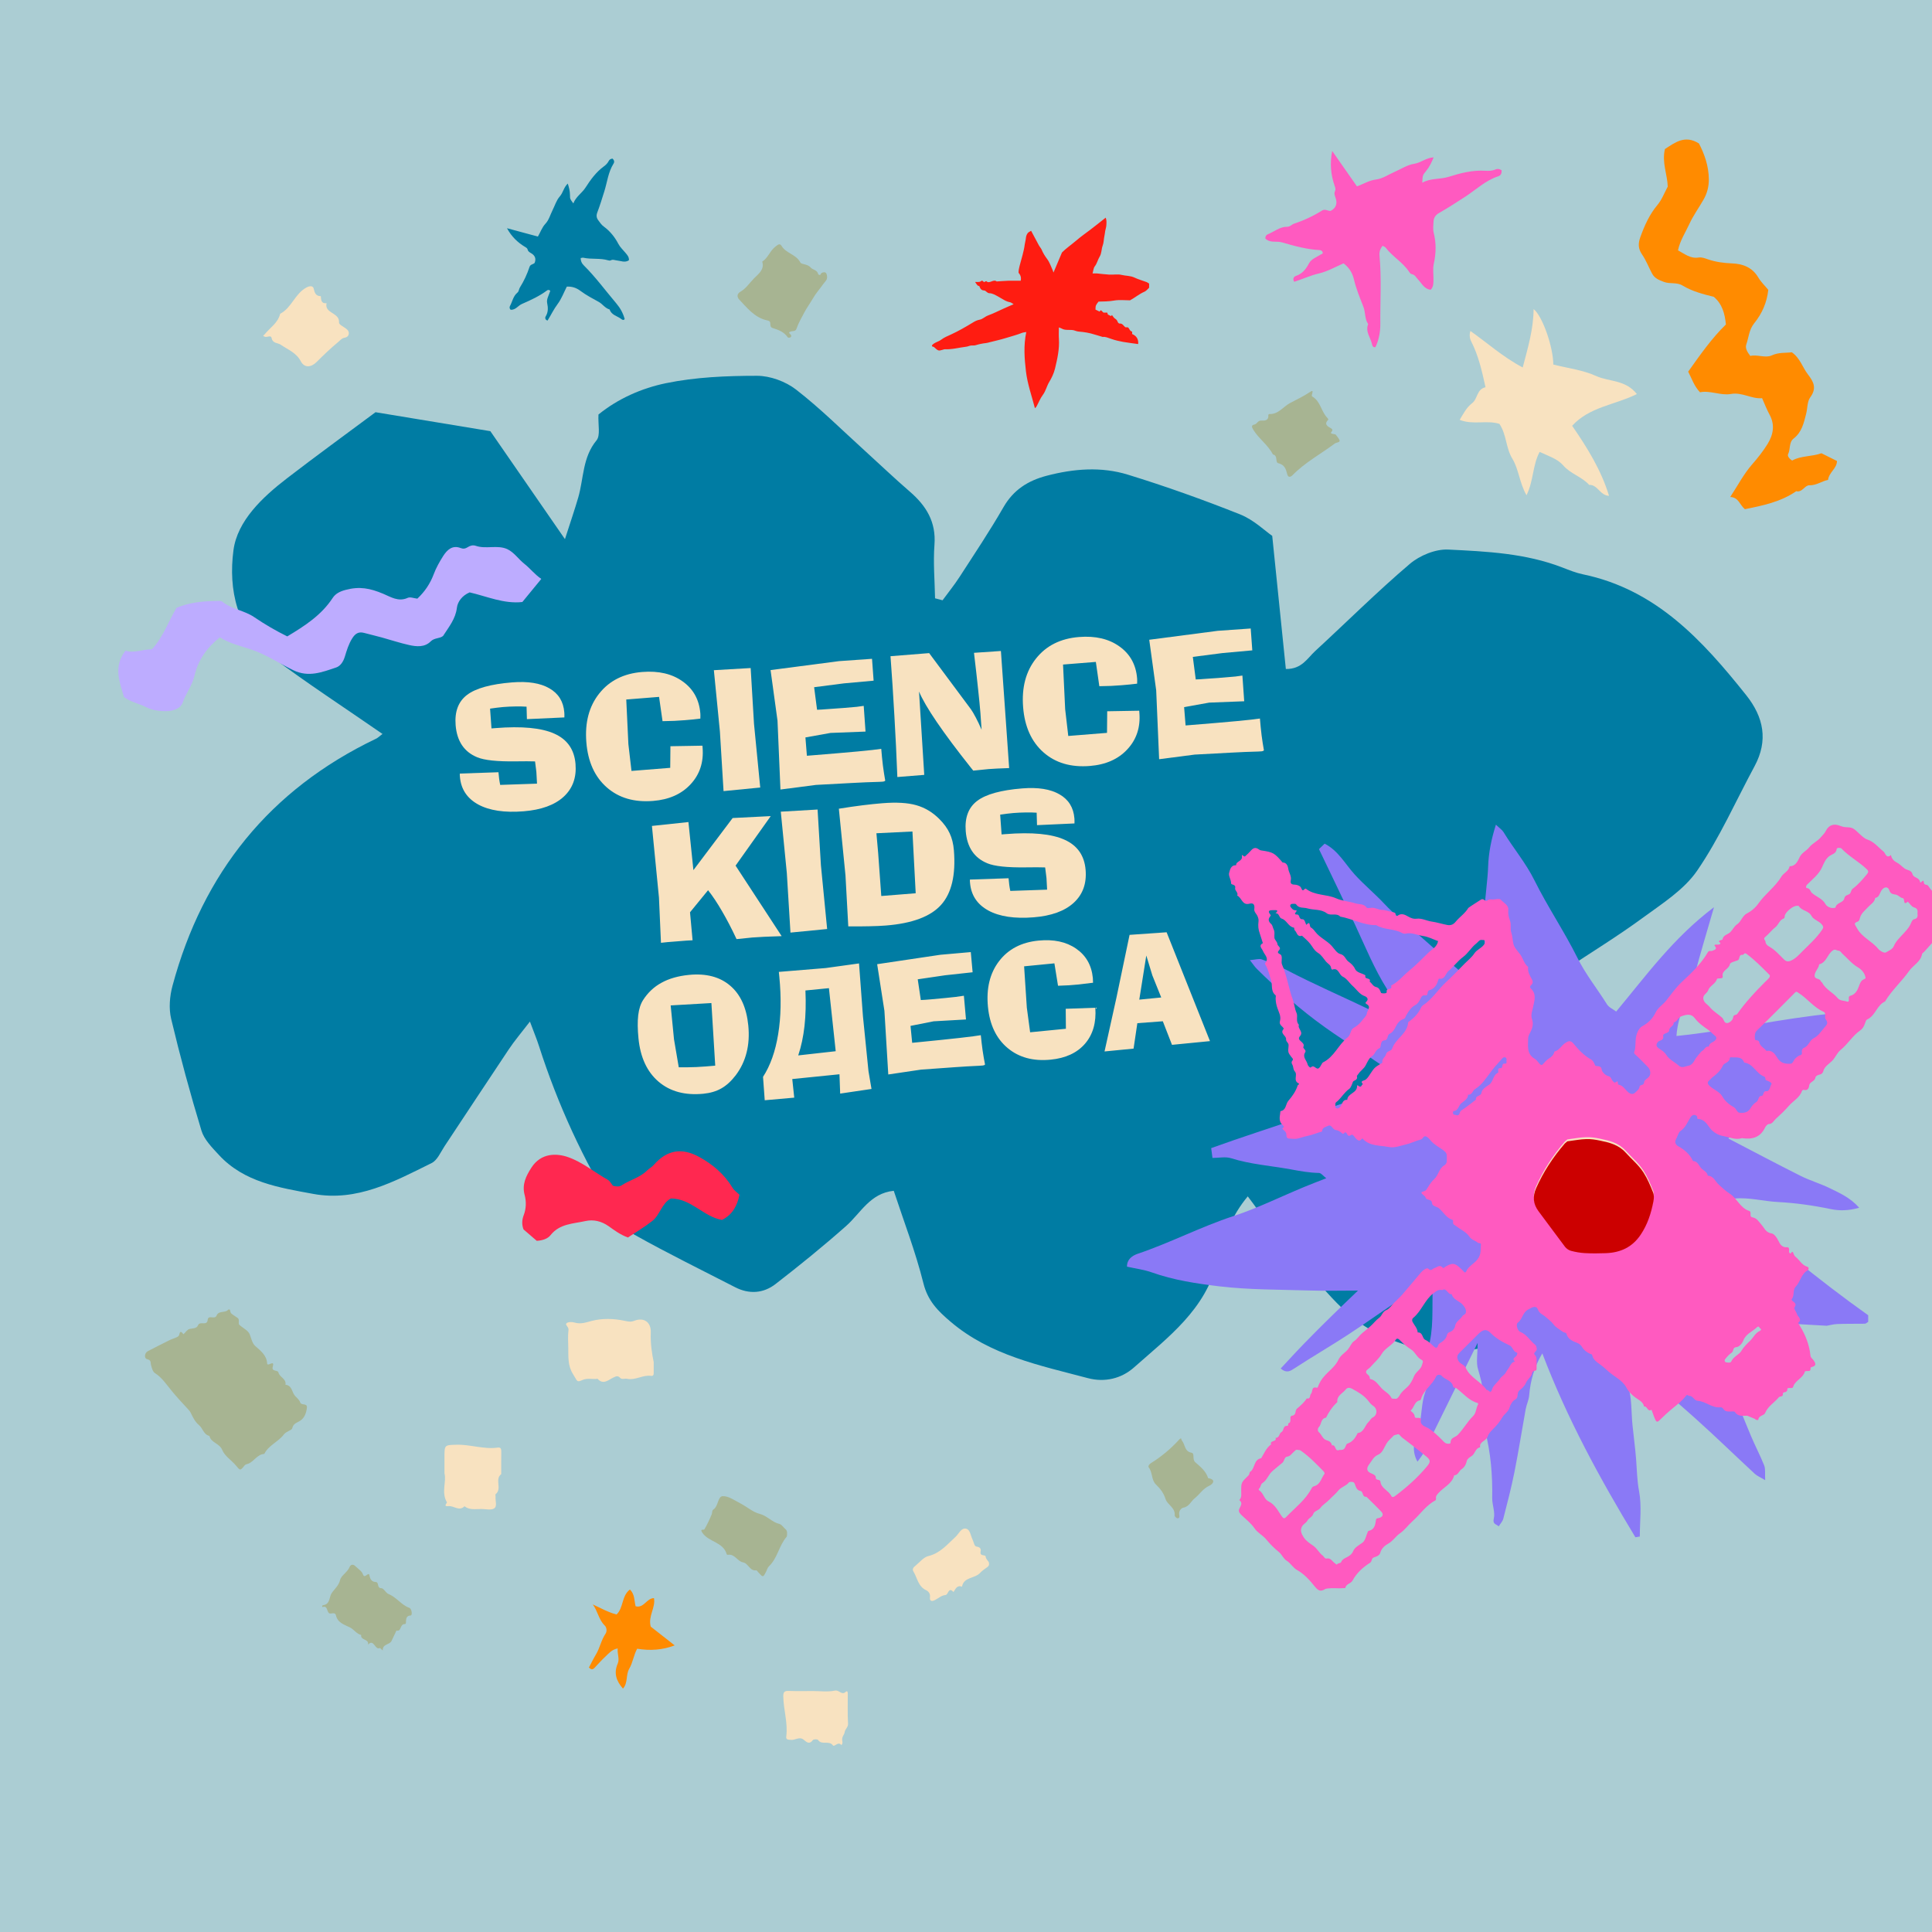 <svg width="1080" height="1080" viewBox="0 0 1080 1080" fill="none" xmlns="http://www.w3.org/2000/svg">
<g clip-path="url(#clip0_8113_960)">
<rect width="1080" height="1080" fill="#ABCDD3"></rect>
<path d="M744.708 84.391C749.247 90.891 753.787 97.361 758.536 104.163C762.054 102.959 765.27 100.822 769.268 100.341C772.846 99.889 776.152 97.572 779.609 96.067C783.247 94.472 786.764 92.125 790.552 91.553C794.369 90.981 797.135 88.183 801.404 87.972C800.262 90.801 799.089 93.299 797.225 95.556C795.151 98.053 795.271 98.144 795.061 102.146C799.75 99.468 804.921 100.371 809.731 98.866C816.434 96.759 823.228 94.984 830.413 95.465C832.277 95.586 834.201 95.525 836.004 94.713C837.086 94.231 838.199 94.412 839.371 95.134C839.551 96.759 839.071 98.053 837.477 98.565C830.383 100.882 825.092 106.059 819.02 110.001C814.24 113.101 809.46 116.2 804.5 119.029C802.396 120.203 801.464 121.768 801.344 123.935C801.223 126.011 800.953 128.208 801.464 130.164C802.907 135.972 802.787 141.66 801.494 147.499C800.893 150.207 801.344 153.156 801.314 156.015C801.284 158.092 801.464 160.229 799.75 161.974C796.143 161.643 794.73 158.302 792.596 156.136C791.574 155.082 791.003 153.608 789.379 153.307C788.538 153.156 788.117 152.585 787.696 151.922C784.179 146.626 778.437 143.466 774.619 138.47C774.318 138.079 773.717 137.868 772.906 137.387C771.523 139.042 770.952 140.848 771.162 142.954C772.334 155.624 771.493 168.324 771.613 181.024C771.643 185.568 770.831 189.902 768.907 194.025C767.585 194.386 767.164 193.332 766.984 192.52C766.232 188.758 763.076 185.418 764.819 181.174C762.805 178.285 763.376 174.704 762.174 171.604C760.22 166.518 758.085 161.493 756.853 156.166C756.011 152.615 754.208 149.575 751.051 147.228C746.602 149.124 742.123 151.742 737.313 152.855C732.533 153.969 728.174 156.015 723.515 157.52C722.433 156.076 723.214 154.631 724.357 154.27C728.054 153.036 730.038 150.448 731.812 147.107C733.074 144.76 736.05 143.707 738.395 142.232C738.846 141.961 739.447 141.931 739.447 141.239C739.207 140.426 738.606 139.855 737.824 139.825C730.639 139.433 723.785 137.567 716.931 135.581C715.428 135.13 713.955 135.1 712.452 135.1C710.498 135.1 708.755 134.739 707.342 133.354C707.252 132.211 707.823 131.308 708.665 130.977C712.272 129.562 715.368 126.733 719.487 126.764C720.359 126.764 720.9 126.493 721.531 126.101C722.162 125.71 722.793 125.229 723.485 124.988C728.986 123.182 734.157 120.745 739.057 117.675C740.8 116.592 742.303 118.066 743.866 117.886C746.993 116.231 747.654 113.672 746.602 110.633C746.151 109.339 745.64 108.165 746.271 106.841C746.752 105.878 746.482 105.065 746.151 104.133C743.927 97.813 743.295 91.342 744.708 84.391Z" fill="#FF5AC0"></path>
<path d="M213.82 410.282C192.324 395.404 171.788 382.053 152.212 367.385C132.335 352.507 127.598 329.487 130.506 307.574C132.695 291.109 146.695 277.938 160.486 267.341C176.255 255.187 192.384 243.482 209.922 230.43C230.069 233.753 251.804 237.345 274.109 241.027C287.54 260.485 300.7 279.524 315.81 301.377C318.958 291.588 321.267 284.883 323.245 278.087C326.333 267.401 325.584 255.666 333.468 246.146C335.747 243.392 334.248 237.495 334.547 231.718C345.43 222.857 358.741 216.989 372.292 214.205C388.871 210.793 406.199 210.074 423.197 210.074C430.542 210.074 439.146 213.247 444.992 217.768C458.483 228.215 470.655 240.369 483.336 251.864C491.79 259.528 500.035 267.43 508.639 274.854C517.783 282.757 523.329 291.738 522.37 304.52C521.62 314.429 522.52 324.487 522.699 334.456C524.109 334.815 525.488 335.204 526.897 335.563C530.045 331.253 533.432 327.092 536.34 322.601C544.704 309.669 553.279 296.857 560.953 283.506C566.53 273.837 574.594 268.718 585.027 265.964C600.197 261.982 615.576 260.755 630.476 265.335C651.672 271.861 672.627 279.345 693.223 287.547C700.808 290.571 707.104 296.737 711.181 299.551C713.969 326.703 716.368 350.052 718.796 373.971C727.73 374.12 730.878 367.894 735.225 363.912C752.853 347.687 769.851 330.744 788.079 315.237C793.625 310.508 802.469 306.855 809.604 307.215C831.13 308.262 852.925 309.28 873.491 317.273C877.208 318.71 880.956 320.237 884.853 321.045C925.745 329.517 951.738 357.985 976.141 388.609C985.914 400.853 988.553 413.964 980.818 428.303C970.265 447.881 961.241 468.447 948.74 486.677C941.335 497.484 928.983 505.237 918.041 513.26C904.28 523.348 889.68 532.269 873.851 542.776C873.041 548.584 871.602 555.08 871.362 561.606C870.043 594.265 874.75 626.296 881.555 658.177C883.564 667.547 883.384 677.396 884.343 688.891C878.018 701.763 871.692 716.492 863.687 730.262C855.923 743.643 843.541 750.438 827.862 753.612C807.266 757.802 789.488 754.989 770.331 745.589C749.555 735.411 738.253 717.001 723.233 701.883C713.67 692.274 706.384 680.39 697.511 668.775C688.487 679.551 683.66 692.214 680.512 705.086C673.917 732.208 652.871 747.565 633.864 764.448C626.939 770.585 617.615 772.92 608.081 770.375C581.16 763.221 553.668 757.773 531.424 738.883C524.259 732.806 518.652 727.208 516.194 717.36C511.817 699.788 505.251 682.784 499.615 665.661C486.364 667.008 481.178 678.084 472.963 685.359C460.222 696.644 447.001 707.361 433.54 717.779C426.765 723.018 418.79 723.616 410.906 719.545C392.168 709.906 373.221 700.626 354.844 690.328C350.287 687.784 346.989 682.275 344.081 677.546C326.003 648.359 311.763 617.375 301.27 584.656C300.071 580.914 298.542 577.262 296.234 571.065C291.497 577.232 287.629 581.752 284.362 586.662C272.31 604.653 260.468 622.764 248.476 640.785C246.288 644.108 244.459 648.598 241.281 650.155C220.475 660.453 199.519 671.918 175.116 667.397C156.169 663.895 136.502 660.961 122.352 645.605C118.574 641.503 114.138 637.073 112.609 632.014C106.343 611.358 100.677 590.523 95.67 569.509C94.291 563.701 94.861 556.846 96.45 550.979C113.448 487.965 150.743 441.445 210.012 413.036C210.942 412.707 211.751 411.839 213.82 410.282Z" fill="#007CA3"></path>
<path d="M825.994 750.698C815.197 772.699 805.42 792.572 795.613 812.414C794.863 813.943 793.664 815.262 792.374 817.09C788.175 809.507 791.624 803.242 793.184 797.637C794.983 791.163 794.414 784.449 796.753 778.124C800.142 769.042 797.353 759.091 799.272 750.009C801.671 738.768 800.142 727.678 801.221 715.239C794.443 718.626 788.835 722.193 783.287 725.91C773.3 732.594 763.553 739.578 753.506 746.142C743.758 752.496 733.681 758.371 723.904 764.726C721.445 766.314 719.466 767.933 715.897 765.026C720.365 760.26 724.714 755.464 729.213 750.848C734.221 745.662 739.35 740.597 744.508 735.531C749.217 730.915 754.015 726.359 759.114 721.443C749.937 721.443 740.729 721.683 731.552 721.384C714.907 720.874 698.142 721.024 681.647 719.075C668.93 717.547 656.064 715.628 643.798 711.252C639.479 709.724 634.831 709.154 630.002 708.075C629.912 703.969 632.971 701.9 635.94 700.881C654.115 694.767 671.12 685.834 689.384 679.84C702.85 675.433 715.657 669.079 728.793 663.624C732.752 661.975 736.771 660.446 741.389 658.648C739.8 657.449 738.54 655.711 737.28 655.681C731.852 655.591 726.664 654.632 721.355 653.642C710.258 651.634 698.982 650.885 688.125 647.438C685.066 646.479 681.437 647.288 677.778 647.288C677.508 645.28 677.328 643.991 677.058 641.803C694.003 635.688 711.158 630.203 728.223 624.448C745.408 618.663 762.473 612.638 780.108 606.523C780.108 605.175 780.108 603.196 780.108 601.098C767.511 591.536 753.626 583.533 740.609 574.211C726.873 564.38 714.487 553.38 702.581 541.6C701.441 540.491 700.571 539.112 698.682 536.714C701.801 536.474 703.78 535.755 705.28 536.294C709.958 537.943 714.607 539.801 718.986 542.109C734.551 550.262 750.716 557.216 766.552 564.83C770.99 566.958 775.039 569.895 780.018 570.705C780.588 570.794 781.248 570.345 782.837 569.865C780.378 564.14 778.638 558.056 775.369 552.93C768.231 541.6 763.253 529.311 757.644 517.261C751.016 503.113 744.208 489.086 737.31 474.668C738.18 473.829 739.17 472.87 740.489 471.611C748.137 475.537 751.916 482.941 757.285 488.846C762.533 494.631 768.621 499.606 773.99 505.361C779.598 511.386 786.196 516.482 792.374 521.967C798.462 527.362 804.551 532.788 810.669 538.153C816.667 543.398 822.725 548.554 829.353 554.279C830.493 546.366 829.713 538.752 829.863 531.199C830.013 523.316 829.623 515.403 829.983 507.52C830.313 499.816 831.603 492.113 831.873 484.41C832.143 476.706 833.582 469.393 836.221 461C838.261 462.948 839.67 463.848 840.45 465.106C845.998 474.218 852.896 482.311 857.725 492.023C865.073 506.83 874.43 520.648 881.808 535.455C886.457 544.777 892.875 552.72 898.303 561.413C899.383 563.151 901.722 564.14 903.462 565.459C920.377 545.137 935.402 524.275 958.135 507.13C954.177 520.918 950.668 532.308 947.638 543.848C944.609 555.478 938.041 566.118 937.142 579.127C967.163 576.07 995.714 569.266 1025.2 566.478C1025.59 568.367 1025.86 569.596 1026.1 570.735C1019.35 576.19 969.592 630.592 966.233 636.467C979.699 643.451 993.045 650.555 1006.57 657.329C1011.88 659.997 1017.7 661.645 1023.01 664.283C1028.49 666.981 1034.28 669.469 1039.29 675.134C1033.41 676.842 1028.19 676.872 1023.52 675.913C1013.65 673.845 1003.84 672.466 993.765 671.927C985.727 671.507 977.78 669.259 969.592 669.978C967.943 670.128 966.293 670.008 962.484 670.008C990.106 693.418 1016.29 715.329 1044.33 735.231C1044.33 736.37 1044.33 737.689 1044.33 738.918C1043.58 739.368 1043.04 739.967 1042.47 739.967C1037.31 740.057 1032.15 739.937 1027.03 740.147C1024.75 740.237 1022.53 740.896 1021.18 741.106C998.444 739.877 976.4 738.678 954.297 734.033C953.517 734.782 952.557 735.741 951.537 736.73C951.987 737.989 952.287 738.918 952.647 739.817C957.146 750.458 961.704 761.069 966.143 771.74C970.462 782.111 974.541 792.572 978.889 802.913C981.199 808.398 984.018 813.673 986.207 819.218C986.987 821.227 986.537 823.744 986.747 827.431C983.988 825.753 982.248 825.063 980.959 823.894C969.712 813.463 958.705 802.733 947.279 792.512C934.682 781.241 921.726 770.361 908.56 759.031C908.95 764.246 908.29 769.222 910.09 774.737C912.309 781.601 911.829 789.334 912.579 796.708C913.209 803.033 914.108 809.357 914.588 815.681C915.038 821.706 915.128 827.641 916.268 833.696C917.797 841.909 916.658 850.601 916.658 858.934C915.218 859.174 914.558 859.294 914.198 859.353C894.284 826.472 875.99 792.871 862.164 756.543C857.665 764.066 855.506 771.8 854.816 780.072C854.606 782.65 853.346 785.138 852.866 787.746C850.737 799.466 848.908 811.275 846.568 822.965C844.829 831.688 842.579 840.32 840.36 848.923C839.97 850.451 838.711 851.74 837.811 853.239C836.281 851.89 834.272 852.07 835.052 848.833C835.891 845.296 834.092 841.219 834.152 837.413C834.392 824.584 833.312 811.905 830.103 799.436C829.533 797.188 829.863 794.64 829.953 792.242C830.283 783.13 828.933 774.317 826.264 765.535C825.065 761.788 825.994 757.442 825.994 750.698Z" fill="#8A79F6"></path>
<path d="M647.961 424.405L646.32 385.908L642.435 357.63L680.754 352.626L699.154 351.333L700.043 363.553L683.415 365.064L666.794 367.205L668.433 379.815C668.851 379.782 669.359 379.756 669.958 379.738C670.557 379.72 670.976 379.702 671.214 379.683C671.334 379.673 671.736 379.641 672.422 379.586C676.035 379.357 679.632 379.099 683.21 378.812C686.67 378.535 689.144 378.322 690.633 378.173C692.119 377.994 693.411 377.816 694.507 377.638L695.522 392.009L675.953 392.765L661.928 395.283L662.748 405.528L664.851 405.359C675.856 404.478 684.635 403.731 691.189 403.116C697.743 402.501 702.116 402.016 704.309 401.66C704.569 404.911 704.878 408.023 705.236 410.996C705.622 413.936 706.057 416.753 706.543 419.445C706.319 419.643 706.105 419.78 705.901 419.857C705.727 419.931 705.475 419.981 705.147 420.007C704.968 420.021 704.341 420.057 703.265 420.113C698.293 420.241 693.312 420.444 688.322 420.724L667.835 421.824L647.961 424.405Z" fill="#F8E2C0"></path>
<path d="M636.831 397.293L636.924 398.456C637.571 406.538 635.339 413.335 630.228 418.847C625.146 424.356 618.147 427.468 609.229 428.182C598.672 429.027 590.035 426.492 583.318 420.576C576.602 414.661 572.808 406.261 571.936 395.375C571.053 384.34 573.461 375.248 579.162 368.098C584.86 360.919 592.869 356.916 603.188 356.09C612.344 355.357 619.884 357.125 625.808 361.393C631.76 365.628 635.044 371.594 635.66 379.288C635.684 379.586 635.696 379.93 635.698 380.321C635.699 380.711 635.688 381.327 635.666 382.169C634.448 382.327 633.094 382.48 631.605 382.629C630.146 382.776 628.612 382.914 627.001 383.043C625.122 383.193 623.152 383.321 621.089 383.426C619.054 383.499 616.867 383.554 614.529 383.591L612.587 370.015L594.245 371.483L595.435 396.465L597.171 411.409L618.823 409.675L618.937 397.6L636.831 397.293Z" fill="#F8E2C0"></path>
<path d="M501.627 434.363C501.185 422.843 500.634 411.467 499.975 400.234C499.343 388.969 498.617 377.832 497.795 366.822L519.402 365.092L542.761 396.493C543.471 397.487 544.374 399.021 545.471 401.094C546.567 403.167 547.651 405.452 548.721 407.947C548.604 406.486 548.478 404.725 548.343 402.665C548.206 400.575 548.114 399.246 548.069 398.68C547.778 395.041 547.35 390.633 546.785 385.456C546.251 380.276 545.478 373.435 544.467 364.931L559.512 363.907L562.227 402.319L564.122 429.36C561.667 429.437 559.438 429.525 557.435 429.625C555.462 429.723 553.893 429.819 552.73 429.912C552.074 429.965 550.571 430.115 548.219 430.363C546.464 430.564 545.08 430.705 544.066 430.786C543.737 430.422 543.27 429.844 542.667 429.052C526.978 409.298 517.335 395.137 513.738 386.571L516.658 433.16L501.627 434.363Z" fill="#F8E2C0"></path>
<path d="M436.274 441.351L434.633 402.854L430.748 374.576L469.066 369.572L487.467 368.279L488.355 380.499L471.728 382.011L455.106 384.152L456.746 396.762C457.163 396.728 457.672 396.702 458.271 396.685C458.869 396.667 459.288 396.648 459.527 396.629C459.646 396.619 460.049 396.587 460.735 396.532C464.348 396.303 467.944 396.045 471.523 395.759C474.982 395.482 477.457 395.269 478.945 395.119C480.432 394.94 481.723 394.762 482.819 394.584L483.835 408.955L464.266 409.711L450.24 412.23L451.061 422.474L453.163 422.306C464.168 421.425 472.947 420.677 479.502 420.062C486.056 419.447 490.429 418.962 492.621 418.607C492.882 421.857 493.191 424.969 493.549 427.942C493.934 430.883 494.37 433.699 494.856 436.391C494.631 436.59 494.417 436.727 494.213 436.803C494.039 436.877 493.788 436.927 493.46 436.953C493.281 436.968 492.654 437.003 491.577 437.059C486.605 437.187 481.624 437.391 476.634 437.67L456.147 438.77L436.274 441.351Z" fill="#F8E2C0"></path>
<path d="M402.434 408.944L399.057 374.638L419.627 373.441L421.489 404.582L424.974 440.231L404.469 442.233L402.434 408.944Z" fill="#F8E2C0"></path>
<path d="M392.666 416.839L392.759 418.002C393.406 426.084 391.174 432.881 386.063 438.393C380.981 443.902 373.982 447.014 365.064 447.728C354.507 448.573 345.87 446.038 339.153 440.122C332.436 434.207 328.642 425.806 327.771 414.921C326.888 403.886 329.296 394.794 334.997 387.644C340.695 380.465 348.704 376.462 359.023 375.636C368.179 374.903 375.719 376.67 381.643 380.939C387.595 385.174 390.879 391.139 391.495 398.834C391.519 399.132 391.531 399.476 391.533 399.866C391.534 400.257 391.523 400.873 391.5 401.715C390.282 401.872 388.929 402.026 387.44 402.175C385.981 402.322 384.447 402.46 382.836 402.589C380.957 402.739 378.986 402.867 376.924 402.972C374.889 403.045 372.702 403.1 370.364 403.137L368.422 389.561L350.08 391.029L351.27 416.011L353.006 430.954L374.658 429.221L374.772 417.146L392.666 416.839Z" fill="#F8E2C0"></path>
<path d="M257.047 432.424L278.643 431.685C278.744 432.938 278.871 434.158 279.026 435.347C279.179 436.505 279.375 437.645 279.615 438.766L300.179 438.065C300.188 437.794 300.173 437.42 300.134 436.943C300.016 434.341 299.918 432.548 299.839 431.564C299.798 431.057 299.71 430.329 299.574 429.379C299.465 428.398 299.305 427.15 299.094 425.636C296.535 425.541 292.918 425.53 288.241 425.604C277.897 425.742 270.738 424.98 266.763 423.317C263.1 421.809 260.264 419.56 258.254 416.57C256.241 413.549 255.057 409.817 254.701 405.373C254.095 397.798 256.21 392.166 261.047 388.477C265.912 384.756 274.339 382.416 286.328 381.456C295.156 380.749 302.088 381.86 307.125 384.788C312.189 387.685 314.963 392.16 315.448 398.214C315.479 398.602 315.498 399.02 315.504 399.47C315.51 399.92 315.507 400.445 315.495 401.047L294.546 402.003L294.349 395.041C292.327 394.902 290.237 394.86 288.08 394.912C285.921 394.935 283.649 395.042 281.263 395.233C280.219 395.317 279.088 395.437 277.87 395.595C276.679 395.72 275.373 395.9 273.951 396.133L274.746 407.19L276.983 407.011C291.716 405.832 302.695 406.874 309.919 410.137C317.142 413.371 321.076 419.029 321.723 427.111C322.33 434.686 320.102 440.792 315.041 445.43C309.977 450.037 302.524 452.735 292.682 453.523C282.006 454.377 273.545 453.104 267.299 449.702C261.052 446.27 257.65 441.08 257.093 434.131C257.07 433.833 257.047 433.549 257.025 433.281C257.034 433.01 257.041 432.724 257.047 432.424Z" fill="#F8E2C0"></path>
<path d="M542.196 491.685L563.793 490.946C563.893 492.199 564.021 493.419 564.176 494.607C564.329 495.766 564.525 496.905 564.765 498.027L585.329 497.326C585.337 497.055 585.322 496.681 585.284 496.204C585.166 493.602 585.067 491.809 584.988 490.825C584.948 490.318 584.86 489.59 584.724 488.64C584.615 487.658 584.455 486.411 584.244 484.897C581.685 484.801 578.067 484.791 573.391 484.865C563.047 485.003 555.887 484.24 551.912 482.578C548.25 481.07 545.414 478.821 543.403 475.83C541.391 472.81 540.206 469.078 539.851 464.634C539.244 457.059 541.36 451.427 546.197 447.738C551.061 444.017 559.488 441.676 571.477 440.717C580.305 440.01 587.237 441.121 592.274 444.049C597.338 446.945 600.113 451.421 600.598 457.475C600.629 457.862 600.647 458.281 600.653 458.731C600.659 459.181 600.656 459.706 600.644 460.307L579.696 461.264L579.498 454.302C577.476 454.163 575.387 454.12 573.23 454.173C571.071 454.196 568.798 454.303 566.412 454.494C565.368 454.577 564.238 454.698 563.02 454.855C561.829 454.981 560.523 455.16 559.101 455.394L559.896 466.451L562.133 466.272C576.865 465.092 587.844 466.134 595.069 469.398C602.291 472.632 606.226 478.29 606.873 486.372C607.479 493.947 605.252 500.053 600.19 504.69C595.127 509.298 587.674 511.996 577.832 512.783C567.155 513.638 558.694 512.365 552.449 508.963C546.201 505.531 542.799 500.341 542.243 493.392C542.219 493.093 542.196 492.81 542.175 492.542C542.183 492.271 542.19 491.985 542.196 491.685Z" fill="#F8E2C0"></path>
<path d="M492.642 500.875L511.879 499.335L510.06 464.813L489.924 465.795L490.905 476.927L492.642 500.875ZM472.633 489.375L468.926 452.078C473.667 451.309 478.058 450.672 482.1 450.168C486.171 449.662 489.907 449.273 493.307 449.001C501.121 448.375 507.408 448.743 512.169 450.102C516.96 451.46 521.231 453.999 524.98 457.721C527.62 460.331 529.576 463.011 530.846 465.76C532.147 468.508 532.944 471.715 533.238 475.384C534.338 489.132 531.954 499.273 526.083 505.806C520.243 512.337 509.971 516.19 495.268 517.367C492.614 517.58 489.594 517.717 486.207 517.778C482.822 517.869 478.817 517.889 474.191 517.839L472.633 489.375Z" fill="#F8E2C0"></path>
<path d="M439.839 488.038L436.463 453.731L457.032 452.535L458.895 483.676L462.379 519.325L441.874 521.327L439.839 488.038Z" fill="#F8E2C0"></path>
<path d="M368.364 501.774L364.435 461.704L384.836 459.531L387.619 486.411L409.554 457.282L430.853 456.207L411.189 483.894L436.944 523.297C436.885 523.302 436.795 523.309 436.676 523.319C429.519 523.531 424.167 523.78 420.618 524.064C418.948 524.198 416.238 524.475 412.49 524.895C412.162 524.921 411.909 524.941 411.73 524.956C409.05 519.227 406.354 514.04 403.641 509.395C400.958 504.748 398.348 500.83 395.811 497.641L385.723 509.974L387.156 525.617C386.05 525.676 384.899 525.738 383.704 525.804C382.511 525.899 380.766 526.039 378.47 526.223C376.173 526.406 374.384 526.55 373.102 526.652C371.851 526.782 370.646 526.909 369.485 527.032L368.364 501.774Z" fill="#F8E2C0"></path>
<path d="M570.579 156.943C570.998 155.081 570.459 153.729 569.381 152.467C569.351 151.205 569.62 149.973 569.95 148.681C570.968 144.655 572.347 140.689 572.856 136.512C573.006 135.371 573.395 134.229 573.485 133.027C573.575 132.096 573.904 131.104 574.444 130.383C574.923 129.722 575.822 129.392 576.391 129.001C577.859 131.765 579.327 134.559 580.855 137.354C581.274 138.105 581.934 138.736 582.263 139.517C583.042 141.41 584.09 143.092 585.349 144.775C586.727 146.578 587.446 148.891 588.435 150.994C588.584 151.295 588.644 151.595 588.914 152.346C590.622 148.32 591.97 145.075 593.647 141.139C595.655 139.066 598.65 136.993 601.407 134.65C604.073 132.366 606.919 130.353 609.705 128.25C612.462 126.177 615.128 123.983 618.094 121.67C618.723 123.322 618.513 124.674 618.453 125.936C618.393 126.988 618.034 128.04 617.824 129.061C617.644 129.993 617.614 130.984 617.375 131.915C616.985 133.688 617.045 135.641 616.386 137.354C615.637 139.367 615.907 141.53 614.678 143.513C613.66 145.166 613.3 147.239 611.982 148.891C611.263 149.823 611.203 151.265 610.754 152.857C611.772 152.857 612.521 152.797 613.27 152.857C615.577 153.068 617.854 153.398 620.161 153.518C622.438 153.638 624.805 153.128 626.962 153.668C629.358 154.269 631.875 154.059 634.182 155.171C636.369 156.222 638.705 156.823 640.982 157.695C641.462 157.875 641.911 158.265 642.361 158.536C642.361 159.257 642.361 159.948 642.361 160.849C641.612 161.54 640.803 162.622 639.754 163.073C636.878 164.305 634.511 166.348 631.695 167.88C628.789 167.88 625.643 167.489 622.678 168.03C619.801 168.541 616.955 168.511 614.079 168.601C612.462 170.704 612.462 170.704 612.372 173.048C613.121 173.408 613.87 173.799 614.589 174.16C614.918 173.859 615.158 173.649 615.427 173.408C615.907 173.859 616.386 174.31 616.866 174.76C617.555 174.76 618.214 174.76 618.992 174.76C619.082 175.061 619.172 175.361 619.292 175.812C619.801 176.052 620.431 176.383 621.03 176.683C621.21 176.503 621.359 176.353 621.599 176.113C622.168 176.804 622.618 177.705 623.337 178.126C624.205 178.606 624.535 179.267 624.864 180.079C625.014 180.439 625.554 180.92 625.853 180.86C627.561 180.679 628.04 182.242 629.179 182.963C629.568 182.963 630.017 182.963 630.467 182.963C631.425 183.624 631.485 185.126 632.863 185.367C632.863 185.817 632.863 186.268 632.863 186.719C635.35 187.77 636.488 189.633 636.249 192.337C633.373 191.917 630.617 191.616 627.89 191.135C625.703 190.745 623.486 190.234 621.389 189.513C619.532 188.882 617.734 188.071 616.476 188.371C613.75 187.56 611.743 186.929 609.735 186.388C608.267 185.998 606.769 185.787 605.271 185.577C603.893 185.397 602.335 185.427 601.137 184.916C598.621 183.834 595.834 185.066 593.468 183.654C593.048 183.414 592.569 183.293 591.91 183.023C591.91 185.246 591.79 187.38 591.94 189.513C592.299 195.191 591.041 200.66 589.753 206.068C589.124 208.652 587.925 211.206 586.487 213.579C585.139 215.833 584.6 218.537 583.012 220.67C581.454 222.743 580.585 225.147 579.327 227.37C579.177 227.671 578.848 227.851 578.518 228.182C576.751 221.301 574.354 214.661 573.515 207.63C572.676 200.419 572.107 193.208 573.695 185.607C572.736 185.787 572.017 185.817 571.388 186.058C568.332 187.259 565.157 188.071 562.041 189.032C559.105 189.933 556.079 190.595 553.113 191.346C552.484 191.496 551.885 191.706 551.256 191.766C549.218 191.977 547.241 192.397 545.294 192.998C544.455 193.239 543.496 193.028 542.627 193.178C541.789 193.299 541.01 193.719 540.171 193.809C536.156 194.29 532.202 195.432 528.127 195.222C527.828 195.192 527.498 195.372 527.199 195.462C524.532 196.243 524.562 196.243 522.076 193.99C521.866 193.809 521.447 193.869 521.177 193.719C521.027 193.629 521.027 193.359 520.937 193.088C522.285 191.376 524.562 191.105 526.24 189.813C527.798 188.612 529.745 187.86 531.543 187.019C535.797 185.066 539.811 182.753 543.796 180.319C544.874 179.658 546.133 178.967 547.571 178.727C549.308 178.426 550.626 176.954 552.364 176.323C555.33 175.241 558.146 173.799 561.022 172.507C562.73 171.756 564.408 171.005 566.624 170.043C565.636 169.503 565.187 169.052 564.647 168.962C562.161 168.541 560.213 166.979 558.086 165.837C556.528 164.996 554.821 163.944 553.143 163.914C551.615 163.884 551.316 162.382 549.967 162.352C548.649 162.322 547.9 161.33 547.511 160.068C547.421 159.798 546.702 159.828 546.432 159.527C546.013 159.107 545.713 158.536 545.084 157.604C546.223 157.604 546.882 157.695 547.481 157.574C547.99 157.484 548.409 157.124 549.009 156.823C549.308 157.064 549.638 157.334 550.087 157.695C550.417 157.544 550.776 157.364 551.316 157.124C553.083 159.017 555.21 155.772 557.158 157.334C559.285 157.214 561.442 157.004 563.569 156.943C565.845 156.883 568.122 156.943 570.579 156.943Z" fill="#FF1C11"></path>
<path d="M331.368 896.887C335.79 898.903 339.854 901.25 344.635 902.513C348.639 898.843 347.384 892.104 352.136 888.554C354.885 891.201 354.496 894.721 355.303 897.91C360.024 899.144 361.399 893.367 365.582 893.367C366.568 898.722 362.176 903.386 363.76 909.282C367.913 912.531 372.545 916.141 377.147 919.782C370.393 922.369 363.431 922.85 356.17 921.647C354.197 925.287 353.719 929.499 351.777 932.778C349.715 936.328 351.15 940.691 348.251 943.94C344.546 939.728 342.962 935.366 345.323 929.92C346.458 927.333 344.994 924.595 345.293 921.466C341.856 922.158 340.213 924.385 338.33 926.13C336.209 928.085 334.326 930.281 332.324 932.357C331.428 933.29 330.501 933.5 329.216 932.147C330.471 929.77 331.726 927.213 333.161 924.806C335.342 921.166 336.059 916.863 338.48 913.283C339.316 912.05 339.316 909.914 338.002 908.62C334.685 905.401 334.147 900.588 331.368 896.887Z" fill="#FF8B00"></path>
<path d="M915.03 220.295C902.469 226.479 888.655 227.346 878.839 238.011C887.193 250.14 895.04 262.627 899.456 277.176C894.324 276.937 893.131 270.843 888.357 271.052C884.24 266.481 877.944 264.898 873.827 260.148C870.515 256.354 865.443 254.89 860.669 252.619C856.671 260.028 857.357 268.662 853.329 276.848C849.331 269.827 849.033 262.329 845.393 256.384C841.723 250.349 842.23 242.97 838.173 236.935C831.102 234.725 823.344 237.682 815.975 234.695C818.063 231.229 819.823 227.734 822.897 225.404C826.119 222.984 825.373 217.577 830.415 216.471C828.446 207.569 826.537 198.875 822.419 190.869C821.375 188.838 821.435 186.806 821.942 185.014C831.34 191.586 839.903 199.443 851.211 205.418C854.225 193.976 857.208 183.848 857.298 172.795C862.221 176.589 868.277 193.976 868.307 203.775C876.303 205.806 884.896 206.822 892.415 210.258C899.516 213.454 908.705 212.199 915.03 220.295Z" fill="#F8E2C0"></path>
<path d="M283.416 127.581C289.093 129.113 294.74 130.645 300.687 132.237C302.099 129.864 302.94 127.13 304.983 124.967C306.815 123.015 307.596 120.101 308.827 117.608C310.149 114.995 311.02 111.961 312.912 109.828C314.805 107.696 315.075 104.782 317.388 102.619C318.079 104.752 318.589 106.734 318.619 108.927C318.619 111.33 318.74 111.33 320.512 113.703C321.893 109.948 325.288 107.996 327.3 104.872C330.123 100.486 333.157 96.251 337.452 93.097C338.564 92.286 339.615 91.325 340.276 90.003C340.666 89.192 341.387 88.772 342.408 88.651C343.28 89.492 343.64 90.454 342.949 91.505C340.005 96.191 339.465 101.658 337.873 106.794C336.611 110.82 335.38 114.875 333.878 118.81C333.247 120.492 333.458 121.813 334.419 123.105C335.35 124.337 336.221 125.718 337.452 126.59C341.027 129.203 343.67 132.507 345.713 136.412C346.674 138.244 348.326 139.716 349.647 141.338C350.639 142.54 351.72 143.651 351.57 145.483C349.347 147.015 346.974 145.784 344.721 145.574C343.64 145.483 342.619 144.883 341.537 145.483C340.997 145.784 340.486 145.664 339.945 145.514C335.41 144.162 330.664 145.093 326.098 144.072C325.738 143.982 325.287 144.162 324.597 144.252C324.597 145.844 325.137 147.136 326.249 148.247C332.947 154.885 338.504 162.515 344.571 169.664C346.734 172.217 348.326 175.101 349.197 178.345C348.626 179.186 347.875 178.796 347.395 178.405C345.172 176.633 341.808 176.212 340.787 172.998C338.263 172.308 336.882 169.995 334.749 168.793C331.205 166.841 327.63 164.978 324.386 162.545C322.224 160.923 319.761 160.052 316.847 160.232C315.225 163.416 313.904 167.021 311.711 169.965C309.518 172.878 308.016 176.122 306.094 179.186C304.802 178.886 304.562 177.684 305.013 176.933C306.514 174.47 306.424 172.067 305.854 169.304C305.463 167.351 306.665 165.339 307.295 163.416C307.416 163.056 307.746 162.755 307.416 162.365C306.875 162.004 306.274 161.974 305.824 162.335C301.558 165.519 296.752 167.742 291.917 169.844C290.835 170.325 289.994 170.986 289.153 171.707C288.042 172.638 286.87 173.269 285.429 173.149C284.828 172.548 284.738 171.737 285.038 171.166C286.42 168.643 286.84 165.579 289.183 163.627C289.664 163.236 289.844 162.816 290.024 162.275C290.204 161.734 290.325 161.163 290.625 160.713C292.908 157.078 294.68 153.233 296.032 149.148C296.512 147.706 298.074 147.826 298.855 146.985C299.846 144.552 299.005 142.78 296.963 141.579C296.092 141.068 295.221 140.617 294.98 139.566C294.8 138.815 294.259 138.455 293.629 138.094C289.363 135.571 285.909 132.207 283.416 127.581Z" fill="#007CA3"></path>
<path d="M458.406 153.787C458.766 153.331 459.006 152.694 459.425 152.511C461.404 151.691 462.124 152.451 462.333 154.516C462.543 156.49 461.224 157.371 460.355 158.585C458.376 161.41 456.038 163.961 454.359 166.937C452.86 169.579 451.001 172.009 449.622 174.681C448.123 177.566 446.384 180.421 445.365 183.488C444.735 185.402 443.506 184.946 442.427 185.219C439.759 185.888 441.977 186.525 442.247 187.467C442.667 188.925 440.568 188.925 440.358 188.59C438.32 185.523 435.172 184.399 431.964 183.397C430.645 183.002 430.645 181.94 430.615 180.937C430.555 179.206 429.536 179.297 428.127 178.933C421.651 177.263 417.574 172.039 413.227 167.453C412.388 166.573 411.338 164.507 413.977 163.019C417.004 161.319 419.043 158.099 421.501 155.609C423.84 153.21 427.497 150.78 426.088 146.255C429.356 144.16 430.435 140.121 433.553 137.782C435.022 136.689 435.921 135.839 436.971 137.57C439.489 141.7 445.005 142.125 447.404 146.711C448.063 147.956 451.451 147.409 453.28 149.657C454.209 150.78 456.877 150.841 457.387 153.24C457.387 153.544 458.046 153.635 458.406 153.787Z" fill="#A7B492"></path>
<path d="M742.395 234.753C739.919 237.339 742.395 238.439 744.056 239.42C745.988 240.58 743.513 241.62 744.086 242.185C744.69 242.78 746.29 242.482 746.773 243.077C747.498 244.028 748.434 245.128 748.797 246.05C749.31 247.417 747.076 247.239 746.17 247.923C738.289 253.809 729.502 258.506 722.557 265.612C721.47 266.741 720.081 267.039 719.628 265.255C718.843 262.341 718.239 259.814 714.556 258.923C712.683 258.477 714.525 254.582 711.566 254.047C708.849 248.696 703.655 245.277 700.575 240.193C699.82 238.915 699.277 237.696 701.149 237.339C702.779 237.012 703.082 235.02 705.014 235.109C707.007 235.199 709.332 235.109 709 232.018C708.97 231.839 709.332 231.453 709.483 231.453C714.616 231.72 717.303 227.32 721.198 225.269C724.852 223.337 728.626 221.583 732.129 219.234C735.36 217.064 732.552 221.077 733.548 221.642C738.258 224.318 738.5 230.085 742.003 233.593C742.426 234.158 742.758 234.336 742.395 234.753Z" fill="#A7B492"></path>
<path d="M147.081 187.777C147.412 187.442 147.742 187.108 148.043 186.773C151.048 183.089 155.436 180.471 156.608 175.388C163.039 172.13 164.812 164.155 171.363 160.684C173.677 159.467 175.029 160.076 175.299 161.171C175.9 163.607 176.411 165.525 179.326 165.555C179.507 167.625 179.507 169.847 182.542 169.482C181.22 175.357 190.024 174.596 189.514 180.38C189.423 181.537 192.669 182.846 194.172 184.337C195.704 185.829 195.073 188.417 192.819 188.751C191.016 189.025 190.115 190.304 189.093 191.156C184.856 194.657 180.859 198.493 176.952 202.389C173.887 205.464 170.131 205.738 168.177 201.993C165.623 197.123 160.905 195.448 156.938 192.709C155.195 191.522 152.461 192.1 151.829 188.934C151.499 187.29 149.636 188.447 148.434 188.325C147.983 188.264 147.532 187.99 147.081 187.777Z" fill="#F8E2C0"></path>
<path d="M439.96 857.779C439.901 858.168 439.989 858.826 439.694 859.125C435.446 864 434.679 871.027 429.841 875.573C429.015 876.351 428.72 877.696 428.16 878.773C426.537 881.853 426.508 881.853 423.853 878.892C423.499 878.504 423.056 877.786 422.761 877.816C419.074 878.354 418.395 873.898 415.327 873.36C412.171 872.792 410.755 868.515 406.92 869.143C406.714 869.173 406.301 869.054 406.271 868.934C404.354 861.876 396.123 862.116 392.613 856.793C390.99 854.34 393.409 855.477 393.763 854.909C395.327 852.217 396.684 849.376 397.864 846.475C398.218 845.608 397.864 844.412 398.867 843.754C401.64 841.9 401.138 836.487 404.029 836.367C407.274 836.248 410.696 838.76 413.882 840.405C417.54 842.289 420.844 845.309 424.679 846.266C428.897 847.343 431.552 850.931 435.682 851.888C436.98 852.187 437.954 853.862 439.134 854.849C440.078 855.656 440.019 856.643 439.96 857.779Z" fill="#A7B492"></path>
<path d="M248.456 823.599C248.456 819.906 248.456 817.306 248.456 814.706C248.456 807.674 248.456 807.792 255.188 807.615C262.941 807.408 270.424 810.304 278.238 809.211C280.131 808.945 280.221 810.186 280.221 811.604C280.161 815.74 280.191 819.876 280.191 824.042C276.344 826.996 280.852 832.226 277.066 835.239C276.795 835.446 277.066 836.244 277.036 836.746C276.795 838.992 278.118 842.035 276.194 843.246C274.481 844.31 271.626 843.571 269.252 843.541C265.976 843.482 262.55 844.31 259.635 842.005C256.66 845.048 253.685 841.592 250.68 841.946C247.494 842.301 250.019 840.144 249.838 839.819C246.503 834.176 249.718 828.149 248.456 823.599Z" fill="#F8E2C0"></path>
<path d="M127.592 732.091C128.703 731.674 128.583 732.537 128.763 733.223C129.033 734.206 129.064 734.235 132.607 736.559C133.328 737.035 133.538 737.542 133.508 738.316C133.508 739.061 133.328 740.133 133.748 740.52C135.67 742.367 138.703 743.678 139.574 745.852C140.475 748.116 140.956 750.857 142.637 752.376C145.731 755.146 149.034 757.559 149.334 762.116C149.484 764.351 153.689 759.674 152.487 763.933C151.617 767.002 155.28 765.602 155.641 767.21C156.271 769.921 160.205 770.725 159.575 774.091C163.389 774.419 163.088 778.41 165.04 780.436C165.971 781.419 167.353 782.551 167.803 783.921C168.464 785.887 171.887 784.1 171.557 786.959C171.226 789.759 170.326 792.47 167.983 794.079C166.181 795.33 163.989 795.538 163.359 798.427C163.118 799.53 159.965 800.155 158.734 801.823C155.611 805.993 150.175 807.87 147.743 812.725C143.869 813.023 142.157 816.687 139.064 818.117C138.223 818.504 137.412 818.326 136.601 819.338C134.229 822.287 134.229 822.049 131.886 819.249C129.424 816.27 125.61 813.947 124.259 810.581C122.697 806.738 117.922 806.559 117.081 802.687C113.778 801.942 113.418 798.398 111.135 796.551C109.123 794.913 107.802 792.261 106.661 789.849C106.18 788.836 105.519 788.181 104.859 787.466C101.736 784.1 98.612 780.763 95.7 777.159C92.967 773.823 90.474 770.01 86.57 767.538C85.369 766.763 84.828 764.648 84.408 763.04C84.048 761.64 84.678 760.359 82.246 759.793C80.414 759.346 80.774 756.278 82.666 755.295C86.78 753.15 90.925 751.065 95.069 749.01C96.6 748.265 98.402 747.938 99.724 746.955C100.655 746.27 100.084 742.635 102.577 745.852C103.718 744.81 104.739 743.112 106.03 742.874C107.832 742.516 109.934 742.695 110.685 740.848C111.736 738.227 115.7 741.474 116.09 737.84C116.421 734.742 120.084 737.84 121.045 735.457C122.126 732.746 125.099 733.818 126.991 732.657C127.202 732.537 127.352 732.299 127.592 732.091Z" fill="#A7B492"></path>
<path d="M365.429 761.443C365.429 764.574 365.399 766.154 365.429 767.704C365.459 768.658 364.917 769.284 364.072 769.135C359.369 768.39 355.179 771.789 350.445 770.745C349.209 770.477 347.702 771.342 346.707 770.268C345.32 768.807 344.446 769.314 342.757 770.119C340.134 771.372 337.18 774.323 334.044 770.745C331.27 771.193 328.467 770.179 325.603 771.431C322.226 772.922 322.889 772.117 320.387 768.241C317.311 763.441 317.764 758.61 317.673 753.601C317.613 750.202 317.372 746.774 317.794 743.404C318.005 741.705 315.653 740.572 316.709 739.677C317.643 738.872 319.814 738.902 321.201 739.32C324.577 740.333 327.442 739.29 330.668 738.425C336.697 736.845 343.089 737.054 349.179 738.336C351.229 738.753 352.556 739.111 354.696 738.276C360.002 736.249 363.982 739.171 363.801 744.776C363.53 750.978 364.494 756.971 365.429 761.443Z" fill="#F8E2C0"></path>
<path d="M213.946 922.637C213.293 922.064 212.551 921.159 212.314 921.28C209.525 922.607 209.079 915.821 205.726 919.35C206.438 916.093 201.393 917.058 201.898 913.951C199.346 913.409 197.981 910.996 195.814 909.85C192.61 908.161 188.722 907.317 187.743 902.823C187.476 901.586 186.051 901.767 185.102 901.948C182.223 902.461 183.736 897.183 180.383 898.329C180.027 898.45 179.908 897.394 180.621 897.304C184.567 896.821 183.915 892.901 185.369 890.639C186.941 888.226 189.315 886.537 190.117 883.22C190.71 880.656 194.212 878.967 195.429 875.951C195.933 874.685 197.328 874.172 198.574 875.439C200.058 876.916 202.224 878.183 202.848 879.993C203.916 883.099 206.082 877.972 206.557 880.807C206.913 882.858 207.922 884.275 209.91 884.335C212.195 884.396 210.415 887.804 213.175 887.804C214.51 887.804 215.667 890.488 217.211 891.091C221.662 892.84 224.303 897.183 228.814 898.782C230.238 899.294 230.594 903.034 229.585 903.064C225.609 903.155 227.775 907.92 226.38 907.859C223.353 907.739 224.57 912.323 221.632 911.478C220.712 913.439 219.792 915.429 218.813 917.39C217.715 919.531 213.798 918.898 213.946 922.637Z" fill="#A7B492"></path>
<path d="M454.332 945.298C458.479 945.298 462.775 945.906 466.746 945.055C469.116 944.568 470.508 947.851 472.73 945.784C473.767 944.812 473.916 946.118 473.916 946.666C473.975 952.258 473.708 957.881 474.064 963.443C474.212 965.631 472.375 966.452 472.167 968.366C472.019 969.582 470.627 970.798 470.775 972.53C470.834 973.503 471.308 974.658 470.301 975.509C468.553 973.169 466.449 976.816 465.59 975.661C463.368 972.682 459.339 975.752 457.294 972.621C456.998 972.166 454.776 972.166 454.391 972.713C452.495 975.327 450.954 973.928 449.325 972.561C446.895 970.524 444.495 972.895 442.036 972.591C440.733 972.439 439.251 972.682 439.518 970.707C440.525 963.078 437.948 955.723 437.859 948.185C437.829 945.541 438.837 945.176 441.029 945.237C445.503 945.419 449.917 945.298 454.332 945.298Z" fill="#F8E2C0"></path>
<path d="M552.791 873.442C553.12 874.944 552.582 875.545 551.955 875.996C550.55 877.018 548.818 878.189 547.922 879.211C544.994 882.546 538.78 881.374 537.764 886.963C534.926 885.912 534.179 888.285 533.014 889.938C530.146 886.843 530.146 891.471 528.563 891.621C526.203 891.831 524.589 893.454 522.647 894.445C520.705 895.467 519.6 894.926 519.869 892.763C520.108 890.809 518.973 889.547 517.718 888.946C513.237 886.843 512.819 882.126 510.638 878.52C509.741 877.048 510.727 876.086 511.713 875.275C514.073 873.382 516.224 870.527 518.883 869.866C525.575 868.274 529.519 863.346 534.149 859.109C536.031 857.397 537.346 853.821 540.154 854.572C542.365 855.143 542.634 858.568 543.709 860.762C544.337 862.024 544.606 864.307 545.771 864.518C547.832 864.848 548.519 865.63 548.161 867.462C547.623 870.167 550.879 868.905 550.969 870.077C551.148 871.789 552.582 872.601 552.791 873.442Z" fill="#F8E2C0"></path>
<path d="M660.193 804C660.398 804.489 660.487 805.04 660.781 805.407C662.544 807.578 662.103 811.369 666.041 812.072C668.069 812.439 666.276 815.772 668.186 817.423C671.007 819.9 674.152 822.346 675.356 826.291C680.058 827.055 678.001 829.654 675.944 830.572C672.477 832.131 670.655 835.311 667.892 837.513C665.747 839.225 664.718 842.252 661.486 842.802C660.457 842.986 658.9 844.454 659.164 846.502C659.282 847.328 659.723 848.765 658.224 848.734C657.666 848.734 656.607 847.634 656.666 847.114C657.048 842.711 652.64 841.274 651.582 838.032C650.495 834.638 648.614 832.162 646.234 829.899C643.53 827.33 644.382 823.202 642.208 820.359C641.532 819.472 642.649 818.341 643.501 817.821C649.29 814.213 654.492 809.871 659.135 804.764C659.399 804.398 659.811 804.245 660.193 804Z" fill="#A7B492"></path>
<path d="M964.794 181.383C964.167 175.231 962.735 169.92 958.023 165.93C952.087 164.459 945.942 162.869 940.573 159.628C937.232 157.618 933.653 158.908 930.133 157.588C927.21 156.478 924.943 155.578 923.511 152.907C921.632 149.396 920.2 145.556 917.963 142.315C915.696 139.044 915.666 136.134 916.949 132.563C919.305 126.082 922.019 119.931 926.553 114.53C928.999 111.619 930.401 107.778 932.28 104.328C932.072 97.486 928.91 90.855 930.7 83.324C936.248 79.753 941.826 75.222 949.73 80.203C952.803 86.144 955.189 92.775 955.248 100.187C955.278 104.328 954.294 108.108 952.266 111.619C949.671 116.18 946.539 120.471 944.361 125.212C942.214 129.923 939.201 134.333 938.008 139.945C941.736 141.925 944.928 144.685 949.492 143.965C951.401 143.665 953.101 144.415 954.891 145.016C959.186 146.456 963.571 147.056 968.164 147.236C974.07 147.446 979.499 149.366 982.87 155.067C984.331 157.558 986.509 159.628 988.478 162.029C987.732 169.08 984.988 175.321 980.603 180.722C977.709 184.293 977.56 188.614 976.188 192.575C975.472 194.675 976.725 196.746 978.425 198.966C982.214 198.036 986.867 200.286 990.357 198.696C994.384 196.836 998.082 197.406 1001.63 196.926C1006.34 200.226 1007.63 205.447 1010.7 209.378C1013.89 213.489 1015.65 217.059 1011.95 222.1C1010.22 224.441 1010.43 228.192 1009.66 231.282C1008.34 236.413 1007.24 241.604 1002.65 245.145C999.902 247.275 1000.98 251.086 999.544 253.907C999.067 254.867 1000.17 256.427 1001.84 257.447C1006.76 254.657 1012.79 255.347 1018.19 253.367C1021.14 254.837 1023.94 256.217 1026.87 257.687C1026.93 261.828 1022.42 263.959 1021.89 268.279C1018.34 268.94 1015.44 271.4 1011.42 271.28C1008.85 271.22 1007.48 275.451 1004.11 274.581C995.428 280.582 985.405 282.622 975.413 284.633C972.519 282.322 971.953 277.971 967.21 277.821C971.535 271.22 974.846 264.859 979.41 259.638C982.572 256.037 985.495 252.346 988 248.326C991.281 243.045 992.355 237.523 989.134 231.672C987.612 228.882 986.479 225.881 985.017 222.581C979.052 223.121 973.951 219.1 967.538 220.24C961.87 221.23 956.084 218.14 950.297 219.28C946.956 215.739 945.733 211.598 943.705 207.758C950.357 198.426 956.829 189.124 964.794 181.383Z" fill="#FF8B00"></path>
<path d="M233.295 334.655C237.404 330.816 240.464 326.294 242.474 320.938C243.794 317.397 245.713 314.005 247.753 310.792C249.973 307.37 252.853 304.543 257.592 306.388C259.002 306.923 260.142 306.715 261.342 305.942C262.722 305.049 264.282 304.543 265.932 305.108C271.691 307.102 278.02 304.454 283.54 306.953C287.35 308.709 289.779 312.547 293.139 315.195C296.289 317.665 298.869 321.087 302.588 323.616C298.959 328.049 295.659 332.066 291.999 336.529C281.74 337.69 272.111 333.346 262.542 331.144C258.282 332.929 255.823 336.381 255.403 339.773C254.653 345.991 250.963 350.365 247.693 355.483C245.893 357.06 242.864 356.435 240.794 358.518C237.434 361.91 232.905 361.523 228.675 360.571C223.575 359.44 218.566 357.774 213.526 356.376C210.197 355.453 206.837 354.68 203.507 353.787C200.417 352.954 198.528 354.233 196.908 356.822C194.868 360.035 193.818 363.636 192.738 367.147C191.868 369.973 190.278 372.324 187.909 373.127C180.169 375.716 172.52 378.811 164.001 374.675C156.111 370.866 148.852 365.897 140.423 363.07C134.663 361.136 128.574 359.827 122.904 356.286C115.705 361.91 110.755 368.992 108.746 377.62C107.456 383.214 103.886 387.558 102.086 392.855C101.096 395.801 97.227 397.437 93.387 397.526C89.307 397.616 85.078 397.05 81.778 395.354C77.758 393.271 73.139 392.527 69.329 389.671C66.839 381.191 63.21 372.651 70.169 363.725C74.939 365.332 79.828 362.892 84.958 362.951C91.287 356.048 94.137 347.36 98.696 339.773C105.686 336.827 113.005 336.083 120.415 335.964C121.734 335.934 123.474 335.696 124.314 336.381C129.594 340.606 136.613 341.231 142.103 344.98C148.042 349.026 154.251 352.627 160.581 355.751C170.42 349.859 179.689 343.849 185.959 334.268C187.609 331.739 190.248 330.519 193.248 329.745C200.987 327.692 206.777 328.793 214.276 331.947C218.326 333.643 222.675 336.559 227.835 334.238C229.245 333.524 231.375 334.446 233.295 334.655Z" fill="#BDACFF"></path>
<path d="M351.023 691.769C346.701 690.202 343.489 687.76 340.248 685.47C336.256 682.636 331.784 681.581 327.282 682.576C320.439 684.113 312.876 683.993 307.773 690.443C306.183 692.462 303.361 693.427 300.06 693.638C297.749 691.648 295.168 689.418 292.647 687.248C291.596 684.475 291.776 681.853 292.767 679.261C294.177 675.614 294.237 671.575 293.307 668.139C291.656 662.05 294.087 657.379 297.029 652.767C302.491 644.238 311.405 644.659 317.618 646.86C325.691 649.693 332.324 655.329 339.708 659.488C340.998 660.212 341.779 661.839 342.619 662.834C344.57 663.377 346.191 663.467 347.631 662.533C352.193 659.549 357.716 658.313 361.738 654.304C362.818 653.219 364.319 652.496 365.399 651.26C372.842 642.761 381.096 641.404 390.85 646.739C398.504 650.929 404.897 656.414 409.459 663.919C410.479 665.607 412.04 666.541 413.361 667.898C412.13 673.926 409.549 678.959 403.606 681.943C393.342 680.225 386.469 670.038 375.064 669.947C369.961 672.539 368.971 679.11 364.619 682.546C360.237 685.982 355.405 688.815 351.023 691.769Z" fill="#FF2850"></path>
<path d="M379.432 596.619C382.634 596.666 385.924 596.621 389.302 596.484C392.705 596.317 396.211 596.056 399.818 595.702L397.677 560.715L374.911 562.032L376.772 580.991L379.432 596.619ZM393.186 611.408C382.942 612.413 374.589 610.161 368.126 604.651C361.691 599.138 357.952 591.067 356.909 580.438C356.409 575.344 356.362 571.039 356.767 567.524C357.198 563.979 358.114 561.136 359.517 558.997C362.143 554.875 365.567 551.661 369.789 549.356C374.008 547.024 379.12 545.563 385.123 544.974C394.678 544.036 402.353 546.035 408.148 550.971C413.94 555.88 417.323 563.305 418.299 573.246C418.84 578.753 418.516 583.817 417.329 588.437C416.17 593.055 414.151 597.271 411.273 601.084C408.734 604.391 406.054 606.837 403.235 608.42C400.418 610.031 397.068 611.027 393.186 611.408ZM450.242 553.68C450.562 560.905 450.39 567.511 449.726 573.498C449.063 579.484 447.892 584.979 446.215 589.981L467.169 587.633L463.377 552.39L450.242 553.68ZM435.377 543.295L461.564 541.142L480.203 538.562L482.387 568.04L485.485 598.763L487.172 608.732L469.661 611.326L469.268 600.522L442.882 603.195L443.986 613.596L427.489 615.048L426.539 601.963C430.62 595.668 433.44 587.718 434.999 578.112C436.584 568.476 436.797 557.765 435.641 545.979L435.377 543.295ZM496.554 600.638L494.397 565.068L490.336 538.985L525.685 533.723L542.678 532.222L543.702 543.507L528.352 545.18L513.018 547.435L514.74 559.027C516.014 558.985 517.851 558.86 520.249 558.653C522.648 558.445 525.362 558.193 528.391 557.896C530.511 557.687 532.437 557.484 534.169 557.287C535.899 557.061 537.448 556.84 538.817 556.622L539.994 569.893L521.912 570.917L508.985 573.479L509.913 582.938L512.805 582.654C522.69 581.684 530.576 580.868 536.46 580.207C542.373 579.544 546.312 579.032 548.279 578.672C548.568 581.618 548.903 584.463 549.283 587.206C549.691 589.946 550.143 592.571 550.64 595.08C550.463 595.264 550.281 595.393 550.094 595.467C549.906 595.541 549.661 595.593 549.358 595.623C549.193 595.639 548.572 595.686 547.496 595.764C542.873 595.967 538.311 596.234 533.812 596.565L514.887 597.921L496.554 600.638ZM612.29 563.34C612.878 571.596 610.963 578.289 606.546 583.421C602.128 588.553 595.706 591.533 587.28 592.36C577.56 593.314 569.532 591.127 563.199 585.799C556.893 580.468 553.252 572.832 552.276 562.891C551.266 552.592 553.322 544.078 558.444 537.347C563.591 530.587 570.942 526.737 580.498 525.8C589.007 524.965 596.02 526.459 601.539 530.282C607.085 534.103 610.208 539.579 610.908 546.711C610.949 547.124 610.978 547.844 610.995 548.871C610.989 549.094 610.992 549.261 611.002 549.371C610.837 549.387 610.603 549.41 610.3 549.44C606.951 549.88 604.506 550.175 602.964 550.327C601.229 550.497 599.409 550.648 597.504 550.779C595.623 550.88 593.602 550.967 591.441 551.041L589.419 538.519L572.484 540.181L573.999 563.262L575.852 577.05L595.844 575.088L595.749 563.921L612.29 563.34ZM636.866 558.802L649.134 557.598L644.168 545.24L640.786 534.146L636.866 558.802ZM617.44 587.773L624.057 557.89L631.436 522.594L652.146 521.145L676.383 581.989L655.152 584.072L650.022 570.897L635.781 571.961L633.673 586.18L617.44 587.773Z" fill="#F8E2C0"></path>
<path d="M973.78 636.236C970.054 637.434 966.568 635.607 963.023 635.008C960.469 634.559 957.584 632.822 956.022 630.786C954.099 628.271 952.777 625.666 949.141 625.486C948.48 625.457 948.931 624.319 948.63 623.989C947.518 622.792 945.956 623.121 945.054 624.498C943.312 627.193 942.32 630.307 939.315 632.313C938.204 633.062 937.723 635.487 936.791 637.104C936.16 638.212 936.521 639.859 937.993 640.667C941.599 642.644 944.634 645.189 946.377 649.021C949.081 649.081 949.652 651.686 951.094 653.153C952.326 654.411 954.369 655.1 954.64 657.226C957.945 657.345 958.846 660.459 960.799 662.226C962.782 664.052 964.735 665.849 967.049 667.346C971.106 669.981 972.818 675.371 977.926 676.958C978.527 677.137 978.557 677.826 978.587 678.425C978.617 679.323 978.257 680.281 979.819 680.551C982.103 680.97 983.215 682.946 984.657 684.593C986.249 686.39 987.061 689.025 990.306 689.474C991.688 689.653 993.28 691.749 994.152 693.636C995.053 695.582 996.255 697.438 998.899 697.199C999.65 697.139 999.981 697.528 1000.1 698.157C1000.28 699.025 999.62 700.223 1000.79 700.672C1001.21 700.852 1001.81 698.965 1002.35 700.193C1002.75 701.091 1002.96 701.99 1003.74 702.589C1006.02 704.355 1007.28 707.29 1010.41 708.158C1011.19 708.367 1011.25 709.655 1010.47 710.104C1006.83 712.17 1006.44 716.542 1003.77 719.296C1001.99 721.123 1003.26 724.147 1001.63 726.153C1001.54 726.273 1001.42 726.483 1001.48 726.573C1002.14 727.92 1004.85 728.249 1003.17 730.794C1002.59 731.693 1004.19 733.25 1004.46 734.477C1004.82 736.034 1007.7 737.382 1005.21 739.418C1005.12 739.508 1005.78 740.556 1006.14 741.155C1009.3 746.275 1011.43 751.784 1012.06 757.773C1012.18 758.94 1013.02 759.39 1013.59 760.138C1014.94 761.935 1015.76 763.552 1012.54 764.24C1011.61 764.45 1012.72 766.336 1011.16 766.396C1010.41 766.426 1009.03 766.396 1008.97 766.666C1007.97 770.289 1003.92 771.456 1002.57 774.72C1002.41 775.05 1002.38 775.529 1002.11 775.708C1001.18 776.337 999.049 775.319 999.11 776.607C999.23 778.882 996.495 777.774 996.646 779.092C996.856 781.128 995.023 780.319 994.392 781.068C991.928 784.062 988.323 786.038 986.73 789.841C986.039 791.518 983.184 791.129 982.914 793.554C982.854 794.063 981.562 793.854 980.991 793.165L976.724 791.398C974.23 791.338 971.526 792.027 969.783 789.272C969.513 788.883 968.311 789.003 967.56 789.033C965.967 789.063 964.405 789.182 963.353 787.566C963.083 787.146 962.392 786.637 961.971 786.667C957.133 787.296 953.618 783.374 949.081 783.074C946.917 782.924 946.467 780.23 944.213 780.26C943.702 780.26 943.221 779.271 942.5 780.23C940.457 782.924 937.723 785.05 935.199 787.116C932.495 789.332 929.941 791.698 927.477 794.123C926.185 795.381 925.674 794.333 925.373 793.704C924.502 791.877 923.901 789.931 923.21 788.045C920.956 789.542 920.866 785.829 919.063 786.278C918.462 783.553 916.149 782.655 914.136 781.188C912.183 779.751 910.38 777.954 909.118 775.589C906.954 771.546 902.537 769.66 899.202 766.725C897.7 765.408 896.167 763.971 894.485 762.743C892.712 761.456 890.519 760.108 890.038 757.503C889.918 756.904 889.166 756.934 888.686 756.695C886.913 755.826 885.38 754.719 884.329 752.922C883.788 752.024 882.947 751.185 881.715 750.706C879.101 749.718 876.396 748.61 875.585 745.377C875.465 744.957 874.203 744.927 873.632 744.478C871.769 743.131 869.605 741.993 868.313 740.196C867.082 738.52 865.459 737.502 864.017 736.154C862.574 734.807 860.591 734.417 859.72 732.052C858.819 729.627 856.775 730.555 854.101 732.112C851.036 733.878 851.066 737.502 848.422 739.418C847.25 740.286 848.272 743.909 849.804 744.508C853.5 745.975 855.273 749.479 858.158 751.724C858.849 752.263 858.819 753.042 859.029 753.76C859.54 755.377 856.685 756.066 857.947 757.354C859.119 758.581 858.939 759.809 858.969 761.126C858.999 762.504 858.969 763.911 858.969 765.288C858.969 766.875 856.655 765.678 856.385 767.744C856.144 769.57 853.861 771.007 853.08 772.894C852.298 774.78 850.766 776.187 849.504 777.146C847.581 778.643 849.143 781.158 847.13 782.266C845.357 783.224 844.366 785.11 843.855 786.847C843.134 789.272 840.94 790.35 839.799 792.326C838.747 794.123 837.485 795.83 836.013 797.417C834.42 799.153 832.287 800.83 831.566 803.136C830.754 805.651 826.818 805.771 827.419 809.064C824.595 809.573 824.625 812.867 822.431 814.095C821.44 814.664 820.178 815.622 819.967 816.61C819.547 818.616 818.615 820.233 817.083 821.251C815.52 822.269 815.16 824.634 812.906 824.724C811.674 829.545 807.017 831.342 804.072 834.665C803.261 835.593 802.48 836.372 802.75 837.719C802.81 838.019 802.63 838.588 802.39 838.737C797.192 841.462 794.037 846.403 789.8 850.175C787.276 852.421 785.263 855.326 782.498 857.212C780.095 858.859 778.712 861.434 776.038 862.901C774.205 863.919 772.222 865.536 771.561 868.081C771.171 869.638 769.368 870.117 767.956 870.626C766.483 871.165 767.144 872.842 765.762 873.68C761.826 876.166 758.34 879.34 756.087 883.531C755.095 885.358 752.391 885.388 752.03 887.723C750.468 887.783 748.875 887.933 747.313 887.843C745.931 887.783 741.694 887.723 740.733 888.322C738.058 889.969 736.826 889.131 734.843 886.705C732.079 883.292 729.074 879.878 724.988 877.603C722.824 876.405 721.442 873.8 719.309 872.483C717.296 871.225 716.665 869.009 714.922 867.602C712.308 865.476 709.874 863.051 707.741 860.446C705.818 858.14 703.053 856.942 701.28 854.337C699.418 851.583 696.653 849.427 694.189 847.121C693.108 846.103 692.146 844.995 692.717 843.588C693.438 841.821 694.97 840.264 692.777 838.528C694.34 836.971 693.799 834.965 693.829 833.108C693.889 828.767 693.829 828.737 697.945 824.724C698.606 824.096 698.336 823.107 698.817 822.778C701.701 820.862 700.71 815.861 705.006 815.143C706.689 812.448 707.831 809.364 710.565 807.418C709.573 804.992 714.02 806.19 713.029 803.765C715.343 803.854 714.982 801.219 716.364 800.501C717.897 799.722 716.995 796.788 719.669 797.087C720.21 797.147 720.03 795.71 720.21 795.65C722.584 794.931 720.18 791.698 722.314 791.368C724.868 790.949 723.726 788.584 724.958 787.506C726.971 785.769 729.014 784.032 730.486 781.727C732.77 782.266 732.019 779.96 732.86 779.122C733.942 778.044 732.83 774.96 736.105 775.738C736.616 775.858 736.796 775.109 737.007 774.541C738.239 771.486 740.222 769.091 742.716 766.785C744.759 764.899 747.012 762.623 748.154 760.168C749.416 757.443 751.91 756.306 753.563 754.239C754.765 752.742 755.576 750.616 756.808 749.808C758.791 748.49 759.843 746.544 761.435 745.257C763.028 743.969 764.68 742.622 766.243 741.214C767.865 739.747 769.217 737.921 770.96 736.663C772.613 735.466 772.763 733.19 775.017 732.322C776.729 731.663 777.901 729.657 779.313 728.249C780.876 726.692 782.528 725.255 783.941 723.608C787.486 719.536 790.912 715.344 794.397 711.242C795.479 709.984 797.702 708.457 798.424 709.206C800.046 710.913 800.857 709.146 801.759 708.906C803.321 708.487 804.673 706.721 806.386 708.517C807.047 709.236 807.257 708.547 807.678 708.308C811.794 705.762 813.267 705.912 816.692 709.236C817.263 709.805 817.864 710.314 818.375 710.943C819.006 711.721 819.457 711.062 819.637 710.703C821.079 707.379 824.775 706.212 826.608 702.978C828.08 700.403 827.569 698.127 827.84 695.732C827.96 694.624 826.578 695.073 826.157 694.714C824.715 693.426 822.642 693.127 821.5 691.42C819.757 688.725 816.722 687.527 814.319 685.611C813.297 684.773 811.945 684.623 812.305 682.886C812.365 682.587 812.155 681.958 811.945 681.898C808.519 680.85 806.927 677.646 804.463 675.49C803.171 674.353 800.617 674.413 800.497 672.526C800.347 669.951 797.372 671.299 796.861 669.322C796.591 668.334 794.668 667.676 794.607 666.747C794.547 665.939 796.591 666.178 797.312 665.101C798.664 663.064 799.866 660.759 801.669 659.202C804.192 656.986 804.313 653.213 807.348 651.447C809.271 650.339 808.67 648.392 808.76 646.686C808.88 644.859 808.249 643.991 806.566 642.793C804.283 641.146 801.578 639.799 799.716 637.523C798.964 636.625 798.123 635.607 797.101 635.248C795.749 634.769 795.329 636.745 794.307 636.984C791.392 637.673 788.718 639.14 785.924 639.739C782.829 640.428 779.704 641.865 776.279 641.176C771.351 640.188 765.942 640.817 761.976 636.775C761.555 636.356 761.465 636.296 761.105 636.775C760.113 638.032 759.242 637.673 758.19 636.685C757.289 635.817 756.267 633.751 755.366 634.409C753.142 635.996 753.232 633.541 752.361 633.062C751.369 632.523 751.279 634.589 750.137 633.451C749.266 632.583 747.944 631.804 746.742 631.685C744.819 631.475 744.398 628.331 742.415 629.349C741.153 629.978 738.96 630.247 739.05 632.523C736.346 633.182 733.732 634.439 731.148 634.918C729.104 635.308 727.151 636.086 725.138 636.505C723.696 636.805 722.554 636.505 721.322 636.505C718.588 636.565 719.369 634.918 718.978 633.481C718.708 632.493 717.536 631.744 716.755 630.906C718.468 629.858 717.206 629.199 716.484 628.361C714.561 626.145 715.613 623.6 715.763 621.145C719.099 620.666 718.588 617.162 720.24 615.306C722.404 612.821 724.387 610.006 725.408 606.772C725.529 606.353 726.821 606.084 725.799 605.545C722.764 603.988 725.529 600.814 723.846 598.987C722.824 597.879 723.065 596.382 722.524 595.364C721.863 594.137 721.803 593.687 722.614 592.639C723.125 592.011 722.223 591.322 721.743 590.663C720.09 588.418 719.91 588.358 720.33 584.525C720.511 582.848 718.768 582.459 718.918 580.842C719.099 578.926 715.132 577.698 717.656 575.063C717.716 575.003 717.146 574.195 716.755 573.865C715.793 573.057 715.102 572.129 715.493 570.811C716.274 568.176 714.862 565.841 714.111 563.625C713.45 561.739 713.119 560.002 713.089 558.086C713.089 557.487 713.329 556.589 713.059 556.349C710.144 554.014 711.467 550.57 710.505 547.815C709.544 545.061 709.063 542.066 707.5 539.521C707.32 539.222 707.05 538.653 707.17 538.503C709.664 535.659 706.869 533.832 705.998 531.587C705.487 530.239 703.294 528.682 705.938 527.215C705.367 525.448 704.856 523.682 704.255 521.945C703.354 519.37 703.204 517.723 703.534 514.879C703.624 513.95 703.354 513.082 702.963 512.154C702.392 510.776 700.95 509.818 701.16 508.142C701.431 506.046 700.98 504.489 698.426 505.177C694.34 506.285 694.159 501.704 691.605 500.656C692.416 498.889 690.133 497.901 690.464 496.404C690.914 494.218 688.21 494.697 688.21 493.889C688.24 491.703 686.587 489.577 687.098 487.93C687.549 486.433 687.97 483.469 691.004 483.708C690.794 481.283 694.82 481.612 694.219 478.468C693.949 477.031 695.391 479.247 695.992 478.708C697.194 477.66 698.336 476.552 699.387 475.354C700.619 473.947 701.911 473.588 703.474 474.666C703.955 474.995 704.345 475.295 704.976 475.384C711.737 476.372 712.398 476.792 716.995 482.151C719.309 482.062 719.97 484.397 720.12 485.475C720.391 487.751 722.103 489.697 721.562 492.092C721.202 493.799 721.833 494.488 723.756 494.518C724.928 494.518 726.64 495.146 727.181 496.045C727.902 497.302 727.932 498.59 729.465 496.823C729.555 496.733 729.916 496.733 730.036 496.823C734.964 500.716 741.454 499.758 746.952 502.183C750.228 503.65 754.134 503.86 757.709 504.998C759.843 505.686 762.367 505.027 763.959 507.363C764.23 507.752 765.492 507.633 766.213 507.513C768.436 507.094 770.299 508.561 772.312 508.621C774.506 508.651 776.369 509.489 778.412 509.878C779.554 510.088 780.215 510.178 780.185 511.525C780.185 512.004 780.515 512.393 781.297 511.854C783.28 510.387 785.173 511.166 787.096 512.304C788.538 513.142 790.1 513.801 791.963 513.561C794.878 513.202 797.462 514.759 800.256 515.148C803.201 515.567 806.085 516.496 809 517.064C810.833 517.424 812.366 516.915 813.658 515.328C815.881 512.603 818.976 510.627 820.809 507.543C820.959 507.273 827.81 502.931 828.05 502.782C829.402 502.033 830.304 504.339 831.476 503.381C832.587 502.452 833.729 502.872 834.841 502.812C836.223 502.722 838.266 502.213 838.897 502.902C840.46 504.608 843.314 506.016 843.134 508.321C842.954 510.537 843.344 512.693 844.005 514.37C844.967 516.735 844.065 519.071 844.787 521.196C845.538 523.412 845.508 525.718 846.048 527.844C846.589 529.88 848.392 531.646 849.744 533.443C851.427 535.689 851.908 538.713 854.251 540.539C853.801 543.414 855.393 545.57 856.565 547.935C856.926 548.654 856.926 549.852 855.964 550.6C855.243 551.169 855.123 551.977 855.784 552.606C858.999 555.69 857.797 559.104 857.046 562.757C856.595 565.032 855.483 567.308 856.475 570.033C857.196 572.009 856.775 574.464 855.604 576.74C855.093 577.728 854.281 579.045 854.251 580.333C854.221 584.585 853.23 589.166 858.007 591.921C858.668 592.31 859.179 592.969 859.72 593.598C861.763 596.023 861.643 595.933 863.836 593.418C865.459 591.532 868.434 590.843 868.884 587.849C871.769 587.13 872.941 584.226 875.224 582.908C876.156 582.369 877.688 581.112 879.431 583.208C882.255 586.621 885.32 589.975 889.347 592.22C890.458 592.819 891.089 594.047 891.63 595.424C892.111 596.652 894.965 595.005 895.356 597.909C895.536 599.317 897.52 601.203 899.022 601.532C900.825 601.952 900.584 603.389 901.456 604.167C902.027 604.676 902.207 605.754 903.649 604.706C904.941 603.778 903.92 606.173 904.821 606.353C907.405 606.802 908.457 609.138 910.23 610.605C911.642 611.743 913.024 611.922 914.316 610.545C915.187 609.587 916.419 608.958 916.57 607.281C916.66 606.263 919.094 606.982 919.094 604.826C919.094 603.838 920.986 602.94 921.858 601.862C922.94 600.484 922.669 598.059 921.317 596.622C918.973 594.196 916.6 591.741 914.106 589.466C912.964 588.418 913.715 587.909 913.925 586.831C914.496 583.866 913.956 580.842 915.067 577.758C915.728 575.902 916.69 574.404 918.012 573.686C921.377 571.859 923.871 569.404 925.464 566.05C926.846 563.176 929.64 561.619 931.533 559.194C934.267 555.72 936.852 552.007 940.157 548.923C945.565 543.893 950.944 538.773 954.7 532.305C955.391 531.108 956.502 531.886 957.254 531.467C958.185 530.988 960.198 530.778 958.666 528.892C958.365 528.532 958.305 528.173 958.846 528.083C959.597 527.934 960.499 528.203 961.16 527.904C962.812 527.185 960.349 526.556 960.979 525.987C961.49 525.508 962.842 525.478 962.903 525.089C963.323 522.604 965.877 522.454 967.259 521.077C968.642 519.699 969.303 517.843 971.166 516.615C973.239 515.238 974.05 511.914 976.424 510.687C979.128 509.279 981.352 507.333 982.974 505.027C986.79 499.638 992.349 495.775 995.774 490.086C997.036 487.96 999.921 487.032 1000.4 484.247C1003.83 484.217 1004.94 481.343 1006.08 479.037C1007.28 476.612 1009.78 475.684 1011.37 473.648C1013.05 471.492 1016 470.264 1017.86 468.019C1018.82 466.851 1019.93 465.952 1020.68 464.425C1022.28 461.192 1025.13 460.233 1028.53 461.611C1029.64 462.06 1030.66 462.329 1031.77 462.389C1035.83 462.599 1035.77 462.689 1039.7 466.342C1040.91 467.45 1042.35 468.797 1043.73 469.246C1047.67 470.534 1049.95 473.648 1052.92 476.043C1054.01 476.911 1054.43 480.235 1057.07 477.959C1057.34 479.846 1058.66 481.283 1060.08 482.002C1061.88 482.9 1063.11 484.307 1064.61 485.445C1066.09 486.583 1068.49 486.224 1069.15 488.769C1069.69 490.745 1072.85 490.446 1073.3 492.931C1073.57 494.458 1075.28 490.715 1075.43 493.2C1075.55 495.087 1077.26 494.218 1077.83 495.116C1078.46 496.105 1079.22 497.003 1079.94 497.931C1081.89 495.865 1081.11 498.5 1081.65 498.889C1082.64 499.578 1083.45 500.117 1084.23 501.285C1085.83 503.68 1086.07 503.5 1086.28 504.069C1087.9 508.381 1087.33 512.872 1087.48 517.304C1087.54 518.651 1087.06 519.46 1086.19 520.388C1082.61 524.221 1079.16 528.143 1075.67 532.036C1075.28 532.485 1074.53 532.844 1074.44 533.323C1073.66 537.725 1069.51 539.521 1067.23 542.755C1063.05 548.684 1057.49 553.564 1053.74 559.852C1049.11 561.888 1048.42 567.817 1043.76 569.883C1043.1 570.183 1042.77 571.41 1042.47 572.279C1041.96 573.776 1041.18 575.093 1039.91 575.991C1035.62 578.956 1032.97 583.627 1028.98 586.861C1026.78 588.627 1026 591.322 1023.99 593.208C1022.22 594.915 1019.84 596.203 1019.18 598.957C1019.03 599.616 1018.19 600.484 1017.59 600.604C1016.3 600.814 1014.97 601.443 1014.82 602.401C1014.46 604.617 1011.61 604.616 1011.34 606.862C1011.16 608.329 1010.47 609.886 1008.27 609.228C1008.03 609.168 1007.43 609.497 1007.34 609.767C1006.11 613.569 1002.5 615.306 1000.07 618.091C997.727 620.785 995.113 623.241 992.469 625.666C991.387 626.684 990.756 628.301 988.773 628.361C988.022 628.391 987.061 629.499 986.67 630.337C984.116 635.757 979.519 637.134 973.78 636.236ZM712.007 508.77C709.904 508.74 708.101 508.89 710.325 511.525C710.415 511.645 710.175 512.124 709.994 512.333C708.732 513.861 709.123 515.208 710.475 516.406C711.436 517.214 711.436 518.442 711.917 519.37C712.789 521.077 712.248 522.604 712.398 524.191C712.488 525.358 713.991 526.436 714.051 527.604C714.111 528.952 716.484 529.61 715.042 531.137C713.149 533.114 715.883 533.084 716.274 534.072C716.935 535.808 716.004 537.665 716.695 539.252C719.459 545.57 720.33 552.427 722.674 558.804C723.576 561.26 723.696 563.835 724.778 566.26C725.649 568.206 724.147 570.901 726.1 572.847C725.198 575.063 728.894 576.71 726.671 579.255C724.417 581.83 729.885 582.429 728.593 585.184C728.173 586.082 730.426 587.01 729.645 588.178C727.842 590.963 730.517 592.759 730.967 595.035C731.117 595.753 732.349 597.131 732.83 596.652C734.663 594.795 735.775 598.478 737.397 596.981C738.389 596.053 738.93 594.196 739.591 593.867C745.871 590.783 748.184 583.926 753.353 579.884C755.035 578.566 755.005 575.602 756.447 574.764C758.37 573.656 760.053 572.338 761.225 570.691C762.217 569.314 763.989 567.877 764.049 566.619C764.14 564.943 766.814 562.906 763.929 561.29C763.508 561.05 762.998 560.661 763.719 560.032C765.431 558.505 763.959 557.217 762.908 556.858C759.933 555.81 758.43 553.175 756.267 551.259C754.344 549.552 752.872 547.007 750.678 545.989C748.395 544.941 748.335 540.629 744.639 542.066C744.579 542.096 744.128 541.498 744.098 541.168C743.918 539.342 742.235 538.743 741.273 537.575C739.891 535.868 738.629 533.802 736.827 532.694C734.693 531.407 733.822 529.401 732.44 527.634C731.117 525.927 729.375 524.55 727.812 523.053C725.048 524.011 725.048 521.167 723.786 520.059C723.425 519.759 723.545 518.592 723.335 518.562C720.15 518.053 719.369 514.37 716.454 513.501C714.862 513.052 715.223 510.297 712.999 510.567C715.132 508.621 713.42 508.77 712.007 508.77ZM915.067 666.777C915.999 660.609 913.835 655.309 910.26 650.848C907.585 647.554 903.829 645.159 900.524 642.344C900.404 642.224 900.134 642.254 900.014 642.135C898.842 640.667 897.76 640.877 896.708 642.254C895.236 644.201 893.223 643.901 891.48 643.033C890.579 642.584 890.278 642.494 889.737 643.212C888.866 644.41 887.664 645.039 886.192 644.68C884.118 644.201 882.165 645.189 880.903 646.237C878.259 648.452 874.954 649.411 872.25 651.626C870.267 653.243 867.983 655.07 867.773 657.016C867.472 659.861 863.386 660.879 864.858 664.172C864.918 664.322 864.438 664.921 864.167 664.921C861.313 665.13 862.304 667.077 862.905 668.244C864.948 672.227 864.738 676.958 867.052 680.82C865.729 683.276 867.142 685.491 868.945 686C870.928 686.569 870.868 688.096 871.709 689.144C872.971 690.701 875.254 689.204 876.396 691.121C876.637 691.54 877.598 692.079 878.169 692.588C879.912 694.055 882.135 695.283 884.329 695.851C886.372 696.39 888.686 695.792 890.849 696.031C892.922 696.271 894.785 693.756 896.888 695.672C899.382 694.025 902.898 693.456 904.22 690.582C905.091 688.725 906.774 687.857 907.766 686.24C908.847 684.473 909.358 682.347 910.68 680.91C914.466 676.748 915.788 672.047 915.067 666.777ZM773.124 555.301C774.356 555.301 775.347 555.331 775.167 554.223C774.806 552.187 778.592 553.564 777.631 551.139C777.601 551.079 777.871 550.81 778.021 550.72C781.867 548.714 784.482 545.27 787.697 542.665C791.543 539.581 794.848 536.048 798.363 532.665C800.407 530.718 803.351 529.341 803.892 526.077C801.128 525.089 798.393 523.622 795.539 523.233C792.324 522.813 789.289 521.107 785.894 521.885C785.203 522.035 784.481 521.945 783.67 521.496C779.223 519.011 773.725 519.909 769.338 517.154C762.217 517.274 755.997 513.591 749.206 512.393C747.103 510.118 743.858 512.184 741.634 510.507C738.419 508.082 734.393 508.86 730.817 507.782C728.684 507.123 726.1 507.962 724.507 505.507C724.237 505.117 723.035 505.207 722.284 505.267C721.202 505.387 721.052 506.495 721.472 507.004C722.133 507.842 722.764 508.89 724.267 508.86C726.25 508.86 722.013 511.256 725.078 511.226C726.7 511.196 725.859 513.98 728.113 513.861C729.345 513.801 729.615 515.837 730.216 517.005C732.68 514.37 731.869 517.963 732.71 518.412C733.732 518.951 734.543 519.939 735.264 520.897C737.788 524.221 741.814 525.778 744.519 528.862C745.961 530.509 747.403 532.874 749.206 533.293C751.85 533.922 752.121 536.377 753.863 537.605C755.125 538.503 756.658 539.821 757.499 541.677C758.461 543.773 761.255 543.953 763.148 545.121C763.238 545.181 763.268 545.48 763.238 545.66C762.757 547.666 766.633 546.348 765.642 548.744C766.904 549.642 767.505 551.349 769.187 551.738C770.99 552.127 771.441 553.534 771.982 554.972C772.072 555.241 772.973 555.241 773.124 555.301ZM755.396 828.377C755.155 828.437 754.314 828.317 754.074 828.647C752.511 830.713 749.777 831.162 748.154 833.198C746.682 835.054 744.789 836.552 743.136 838.288C741.514 839.995 739.441 841.103 737.968 843.109C737.157 844.217 734.603 844.756 734.152 846.223C733.551 848.139 731.628 848.469 730.817 850.086C730.186 851.313 728.533 851.942 727.752 853.469C726.761 855.475 727.362 857.212 728.834 859.458C730.246 861.584 732.289 862.781 734.092 864.069C736.316 865.626 737.367 868.051 739.411 869.578C740.162 870.147 740.522 871.465 741.664 871.225C743.647 870.836 744.428 872.333 745.57 873.351C746.111 873.83 746.682 874.219 747.253 874.639C747.794 873.65 749.356 873.95 749.627 873.351C750.167 872.063 750.919 871.495 752.151 870.866C753.893 869.997 755.576 869.189 756.538 866.883C757.319 865.027 759.693 863.739 761.585 862.392C763.268 861.224 763.689 858.26 764.68 856.104C764.74 855.954 764.951 855.805 765.131 855.775C768.376 855.026 768.797 852.361 769.157 849.756C769.308 848.618 770.029 848.768 770.78 848.589C772.913 848.05 773.574 846.582 772.252 845.145C769.548 842.241 766.663 839.516 763.839 836.701C761.315 837.031 762.216 833.767 760.534 833.467C758.22 833.048 757.95 831.042 757.319 829.515C756.958 828.587 756.538 828.407 755.396 828.377ZM999.41 594.646C1001.75 594.705 1001.75 594.705 1003.11 592.25C1003.41 591.741 1005.18 590.154 1006.2 589.915C1007.31 589.675 1007.37 588.986 1007.25 588.208C1007.07 587.07 1007.55 586.112 1008.45 585.753C1011.1 584.705 1011.55 581.531 1013.89 580.363C1016.57 579.016 1017.92 576.59 1019.75 574.524C1021.13 572.967 1022.28 571.919 1020.53 569.733C1019.75 568.745 1021.13 566.35 1019.3 565.541C1013.74 563.116 1010.23 557.996 1005.18 554.912C1004.46 554.463 1004.22 554.073 1003.44 554.852C996.435 561.918 989.434 568.985 982.283 575.902C980.721 577.399 980.901 579.046 980.991 580.752C981.051 582.07 983.124 580.932 983.425 582.639C983.846 584.854 986.189 585.813 987.511 587.489C990.786 586.801 992.349 589.465 993.551 591.382C995.113 593.777 996.916 594.556 999.41 594.646ZM826.337 784.871C826.307 784.811 826.187 784.362 826.007 784.302C821.019 782.924 817.984 778.852 814.048 775.978C813.567 775.619 812.516 776.068 812.275 774.99C811.494 771.516 807.648 771.247 805.725 768.941C805.304 768.432 803.381 768.103 802.75 769.54C800.677 774.211 795.809 776.966 794.397 781.996C794.097 783.074 793.345 782.775 792.714 783.104C790.581 784.212 790.401 786.967 788.568 788.494C788.328 788.703 790.671 789.961 790.761 791.488C790.882 793.075 792.114 792.536 792.985 792.566C793.646 792.596 794.427 792.865 794.307 793.344C793.526 796.968 796.831 797.357 798.664 798.525C801.308 800.231 803.501 802.327 805.695 804.483C806.536 805.292 807.287 806.369 808.309 806.819C809.03 807.118 810.923 807.298 810.893 806.399C810.803 803.555 813.537 803.495 814.799 802.207C818.044 798.914 820.208 794.782 823.483 791.578C825.286 789.811 825.045 787.087 826.337 784.871ZM725.469 810.531C724.507 810.082 723.936 811.011 723.185 811.639C722.043 812.597 721.352 814.035 719.489 814.274C717.897 814.484 718.017 816.73 716.875 817.688C714.982 819.275 713.059 820.802 711.226 822.419C709.063 824.335 708.281 827.419 705.727 829.036C704.616 829.755 704.856 831.102 704.045 831.911C703.624 832.36 703.324 832.719 703.985 833.168C706.329 834.725 706.689 838.139 709.093 839.276C712.819 841.073 714.351 844.546 716.454 847.541C717.476 849.008 718.047 848.978 718.978 848.02C723.936 842.84 729.825 838.468 733.221 831.94C733.672 831.072 734.062 830.982 734.813 830.743C738.179 829.695 738.629 826.191 740.432 823.826C740.582 823.616 740.162 822.748 739.801 822.389C735.835 818.376 731.959 814.274 727.271 811.011C726.791 810.651 726.31 810.502 725.469 810.531ZM989.314 545.809C989.524 545.001 988.893 544.701 988.503 544.312C984.627 540.45 980.811 536.527 976.364 533.263C974.951 532.215 974.891 533.862 974.11 533.772C971.736 533.503 972.848 536.317 971.316 536.856C969.753 537.425 967.199 538.024 967.019 538.982C966.478 541.857 962.422 542.396 962.993 545.719C963.203 546.887 962.271 546.857 961.46 546.917C960.889 546.947 959.898 546.947 959.838 547.187C959.026 550.031 955.691 551.109 954.91 553.505C954.279 555.421 951.815 556.02 952.176 558.385C952.536 560.661 954.519 561.409 955.721 562.907C957.674 565.332 960.469 566.859 962.722 568.925C963.684 569.823 963.714 572.069 965.577 571.889C967.139 571.71 968.702 570.003 968.792 568.835C968.972 566.949 970.535 567.607 971.105 566.829C975.703 560.301 981.111 554.463 986.76 548.863C987.481 548.175 988.202 547.486 988.864 546.737C989.134 546.498 989.194 546.109 989.314 545.809ZM1071.88 510.567C1072.09 508.95 1071.94 507.812 1069.9 507.213C1068.55 506.824 1067.62 505.147 1066.48 504.039C1063.47 506.674 1065.18 502.153 1063.53 502.033C1062.51 501.973 1061.49 500.686 1060.14 500.207C1058.9 499.758 1056.92 500.207 1056.17 497.751C1055.42 495.296 1053.04 495.596 1051.57 498.051C1050.67 499.518 1050.52 501.614 1048.24 501.943C1047.94 504.339 1045.83 505.387 1044.42 506.914C1042.62 508.89 1040.33 510.537 1039.67 513.292C1039.46 514.16 1039.16 514.939 1038.5 515.178C1035.83 516.106 1037.03 516.855 1037.96 518.681C1040.73 523.951 1046.34 526.017 1049.86 530.329C1051 531.706 1053.35 532.874 1054.16 532.425C1055.75 531.497 1057.91 530.748 1058.72 528.772C1059.69 526.377 1061.46 524.67 1063.14 522.843C1065.06 520.777 1067.14 518.741 1068.22 516.106C1068.64 515.118 1069.21 514.01 1069.87 513.891C1072 513.501 1072.09 512.184 1071.88 510.567ZM781.417 801.758C780.065 802.207 779.343 802.207 779.013 802.567C777.721 804.004 776.158 805.142 775.107 806.878C773.755 809.124 772.823 812.178 770.449 813.166C767.775 814.274 766.994 816.49 765.552 818.347C763.749 820.682 763.839 822.419 766.273 823.497C767.625 824.096 769.097 824.634 769.067 825.892C769.007 827.958 771.471 826.491 771.681 828.347C772.102 832.03 776.279 833.198 777.781 836.312C778.172 837.121 779.043 836.911 779.794 836.342C786.375 831.401 792.474 826.012 797.732 819.664C799.625 817.388 799.836 816.31 797.522 814.364C793.015 810.591 788.298 807.058 783.61 803.465C782.979 802.956 782.108 801.429 781.417 801.758ZM848.182 756.695C848.152 756.515 848.152 756.186 848.062 756.156C845.808 755.677 845.718 752.922 843.885 752.084C839.919 750.257 836.253 748.191 833.098 744.987C830.875 742.742 828.952 743.251 826.668 745.466C823.122 748.94 819.667 752.473 816.121 755.946C814.769 757.264 814.108 758.372 815.13 760.497C816.121 762.534 818.555 762.803 819.336 764.57C821.8 770.169 827.93 772.265 831.115 777.116C831.896 776.337 833.188 779.93 834.15 776.487C834.691 774.481 837.215 772.744 838.567 770.648C839.408 769.361 841.091 768.552 841.782 767.205C842.383 765.977 843.314 765.049 843.885 763.911C844.606 762.564 845.267 761.426 846.86 761.096C844.817 759.3 847.25 758.791 847.821 757.743C848.032 757.413 848.062 757.054 848.182 756.695ZM748.725 810.502C749.957 810.621 751.129 810.531 751.82 809.334C752.271 808.555 752.511 807.238 753.142 807.028C756.147 806.01 757.709 803.735 758.911 801.1C762.607 800.65 762.908 796.788 765.101 794.812C765.942 794.063 766.183 792.955 767.535 792.266C769.999 791.009 770.059 787.536 767.775 786.009C766.513 785.17 765.762 784.242 764.891 783.104C762.547 780.05 759.182 778.164 755.846 776.337C754.554 775.648 753.232 775.469 752.211 776.786C750.498 779.002 747.163 780.14 747.583 783.793C744.879 786.248 742.866 789.212 741.273 792.476C738.179 792.925 738.84 796.249 737.187 797.836C736.526 798.465 736.526 799.992 737.187 800.531C738.9 801.908 739.29 804.513 741.694 805.142C743.227 805.531 744.278 806.399 744.579 808.016C746.922 807.238 746.051 811.819 748.725 810.502ZM969.573 591.082C968.762 591.262 967.049 590.633 966.989 591.442C966.779 594.107 963.864 593.957 963.083 595.694C961.821 598.448 959.748 600.395 957.374 602.131C956.743 602.58 956.292 603.299 955.661 603.778C954.219 604.946 954.459 605.904 955.751 607.102C958.005 609.198 961.25 610.186 962.812 612.97C964.345 615.665 966.809 617.582 969.212 618.929C970.775 619.827 970.865 621.893 972.518 622.043C974.952 622.253 977.175 621.893 978.617 619.408C979.368 618.091 980.51 616.803 981.802 616.025C983.214 615.156 982.854 612.701 984.416 612.671C986.43 612.641 985.078 609.797 987.511 609.976C989.224 610.126 989.434 607.371 990.276 605.964C990.636 605.365 988.713 604.257 987.361 603.928C986.46 603.718 987.361 602.251 986.009 601.712C981.712 600.065 980.059 594.616 975.012 593.957C974.11 591.382 972.037 591.023 969.573 591.082ZM1024.98 507.573C1025.34 507.483 1026 507.483 1026.03 507.333C1026.57 504.489 1030.45 504.698 1030.93 502.333C1031.32 500.506 1032.55 500.446 1033.54 499.967C1034.93 499.278 1034.48 497.692 1035.68 496.793C1038.68 494.578 1041.09 491.733 1043.49 488.859C1044.39 487.751 1044.75 487.032 1043.58 485.924C1039.13 481.672 1033.57 478.768 1029.34 474.276C1028.98 473.917 1026.81 473.678 1026.72 474.606C1026.42 477.361 1023.93 477.48 1022.43 478.708C1020.41 480.355 1019.57 482.541 1018.52 484.846C1016.75 488.799 1013.17 491.494 1010.17 494.518C1009.51 495.176 1009.39 496.404 1009.99 496.434C1011.91 496.554 1011.94 498.35 1012.93 499.219C1015.43 501.374 1018.82 502.303 1020.56 505.566C1021.13 506.584 1023.12 507.782 1024.98 507.573ZM779.554 781.877C781.056 782.326 781.927 780.829 782.528 779.81C783.67 777.804 785.413 776.607 786.976 775.079C788.358 773.762 789.62 771.427 790.371 769.48C791.392 766.845 794.157 765.767 794.908 763.013C795.238 761.785 795.93 760.767 794.638 760.138C791.993 758.851 791.212 755.886 788.808 754.359C786.555 752.952 784.511 751.215 782.679 749.299C781.957 748.52 780.966 747.772 780.275 748.88C778.172 752.114 774.265 753.611 772.402 756.815C770.69 759.749 768.136 761.785 766.002 764.27C765.161 765.228 763.418 765.827 763.659 767.175C763.869 768.313 765.882 768.792 765.702 770.468C765.702 770.588 765.912 770.858 766.093 770.888C769.037 771.546 770.479 774.091 772.282 776.008C774.025 777.894 776.549 778.942 777.781 781.337C778.021 781.996 778.682 781.877 779.554 781.877ZM1004.31 506.375C1002.41 506.375 998.388 509.519 997.757 511.675C997.547 512.363 997.878 513.172 996.886 513.561C994.663 514.429 994.212 516.945 992.439 518.322C990.426 519.879 988.863 522.065 986.88 523.682C985.378 524.879 986.82 525.448 986.91 526.347C987.031 527.784 987.992 528.562 988.893 529.071C992.199 530.928 994.602 533.683 997.217 536.288C998.479 537.545 999.59 537.725 1001.33 536.916C1003.89 535.719 1005.66 533.712 1007.55 531.796C1011.4 527.934 1015.52 524.311 1018.58 519.729C1019.42 518.472 1019.33 517.903 1018.43 516.795C1016.81 514.789 1013.77 514.13 1012.72 512.124C1011.07 508.92 1007.1 509.279 1005.51 506.435C1005.36 506.255 1004.7 506.405 1004.31 506.375ZM806.236 721.153C804.012 720.674 802.81 721.812 801.338 722.92C796.41 726.632 794.668 732.89 789.98 736.723C789.199 737.352 789.349 738.4 789.62 738.909C790.641 740.855 792.354 742.502 792.504 744.867C795.509 744.628 794.938 748.131 796.681 748.94C798.694 749.868 800.106 751.395 801.639 752.802C802.51 753.611 803.471 753.671 803.832 752.353C804.042 751.575 804.283 751.245 805.064 750.766C806.446 749.958 807.948 748.73 808.519 747.323C809 746.095 808.88 745.137 810.563 744.568C811.734 744.179 813.177 742.891 813.447 741.125C813.808 738.699 816.272 737.711 817.443 735.765C817.954 734.926 819.577 734.897 819.487 733.07C819.426 731.513 818.705 730.645 817.834 729.537C815.971 727.201 812.365 726.722 811.494 723.429C809.21 723.758 808.76 719.656 806.236 721.153ZM959.357 580.812C959.627 579.764 959.117 579.345 958.696 578.986C957.344 577.908 956.172 576.59 954.82 575.632C952.116 573.746 949.501 571.949 947.428 569.224C945.505 566.679 943.221 566.919 939.886 568.116C937.903 568.835 937.603 571.201 935.559 571.56C935.92 573.656 933.126 573.865 933.096 575.902C933.036 577.818 929.46 577.399 929.73 579.045C930.211 581.89 927.657 581.351 926.725 582.519C925.524 584.046 925.824 585.124 927.627 586.292C929.069 587.22 930.481 588.088 931.533 589.795C933.126 592.34 936.16 593.657 938.414 595.694C940.277 597.34 942.17 596.023 943.913 595.724C945.625 595.424 946.737 593.867 947.518 592.28C947.789 591.711 950.944 587.699 951.485 587.459C952.897 586.89 953.257 584.705 955.241 585.064C955.451 583.058 957.344 582.788 958.546 581.8C958.906 581.471 959.207 580.992 959.357 580.812ZM828.741 525.478C826.998 525.059 826.367 526.556 825.316 527.365C822.461 529.521 820.809 532.784 817.864 534.97C814.859 537.216 812.606 540.39 809.691 542.815C807.979 544.252 807.828 547.726 804.403 547.067C804.313 547.037 804.012 547.666 803.922 547.995C803.201 550.66 801.759 552.756 798.994 553.564C797.432 554.014 798.724 556.648 796.711 556.409C794.968 556.229 794.637 557.128 793.976 558.445C793.315 559.733 792.624 561.08 790.882 562.008C788.838 563.056 787.336 565.452 786.104 567.548C785.563 568.476 785.743 569.284 784.241 569.763C782.709 570.242 781.206 571.919 780.485 573.446C779.614 575.273 778.532 577.099 776.94 577.818C775.107 578.656 776.309 581.351 773.815 581.591C771.201 581.83 772.402 585.453 771.08 585.992C768.827 586.89 768.767 589.256 767.024 590.364C765.251 591.532 764.35 593.747 763.478 595.424C762.397 597.49 760.564 598.508 759.392 600.275C759.091 600.754 758.43 601.323 758.521 601.652C759.212 603.958 756.598 603.838 756.267 604.796C755.786 606.233 755.065 608.09 754.284 608.659C751.61 610.515 750.077 613.3 747.794 615.426C747.253 615.935 746.351 616.264 746.502 617.252C746.622 618.001 746.051 618.929 746.922 619.438C747.674 619.887 748.305 619.558 748.966 618.989C750.468 617.731 750.107 614.587 753.112 614.827C753.292 611.114 758.761 611.114 758.611 607.042C758.581 606.233 759.392 607.012 759.783 607.251C761.135 608.03 761.075 606.263 761.886 606.054C760.624 604.676 761.135 604.377 762.757 603.838C763.899 603.449 764.831 602.071 765.582 600.934C768.316 596.771 768.316 596.801 771.862 594.616C772.192 594.406 772.793 594.137 772.763 594.017C772.252 591.921 774.446 590.903 774.746 589.496C775.227 587.25 777.691 587.759 778.202 586.232C780.065 580.602 786.735 577.938 787.186 571.47C787.216 571.23 787.727 571.021 788.027 570.811C790.701 568.805 792.925 566.41 794.337 563.326C794.577 562.817 794.938 562.278 795.419 562.008C800.617 558.625 803.802 553.235 808.249 549.103C811.915 545.749 815.34 542.126 818.826 538.593C820.628 536.767 822.762 535.12 824.114 533.024C825.616 530.718 828.351 530.03 829.763 527.754C830.123 527.185 830.274 526.646 830.123 526.137C830.003 525.538 829.342 525.388 828.741 525.478ZM1042.77 546.199C1042.26 543.713 1040.54 541.917 1038.62 540.779C1035.17 538.743 1032.76 535.719 1029.88 533.114C1029.19 532.485 1028.8 531.437 1027.59 531.407C1026.54 531.377 1025.91 530.239 1024.35 531.437C1021.46 533.653 1020.95 538.084 1016.93 539.072C1016.69 541.348 1014.58 542.845 1014.4 545.18C1014.19 547.696 1017.29 546.678 1017.77 548.444C1017.86 548.774 1018.4 548.953 1018.58 549.313C1020.56 553.115 1024.68 554.822 1027.32 557.996C1028.62 559.553 1030.78 559.283 1032.49 559.882C1034.14 560.451 1033.24 558.235 1033.57 557.307C1033.78 556.708 1034.32 556.648 1034.9 556.469C1037.27 555.66 1038.38 553.415 1039.13 551.379C1039.79 549.612 1040.21 548.085 1042.11 547.336C1042.5 547.157 1043.19 546.797 1042.77 546.199ZM842.112 592.909C842.323 591.771 842.022 591.232 841.421 591.082C840.88 590.933 840.309 591.052 839.859 591.591C837.876 593.927 835.682 596.113 833.849 598.538C831.055 602.251 828.561 606.323 824.595 608.778C823.092 609.707 822.972 612.192 820.658 611.922C820.598 614.498 818.285 615.486 816.782 616.803C815.28 618.121 815.28 620.756 812.726 621.085C812.035 621.175 812.185 622.133 812.335 622.642C812.516 623.241 813.267 623.121 813.808 623.301C816.242 624.199 815.671 621.504 816.843 620.785C819.727 618.989 822.341 616.743 825.076 614.707C824.535 612.282 827.96 613.06 828.2 610.665C828.351 609.138 830.574 607.521 832.227 606.503C834.871 604.856 834.36 601.053 837.395 599.676C837.996 599.406 836.644 597.011 838.627 597.101C840.64 597.191 839.047 594.346 841.121 594.586C842.683 594.765 842.022 593.268 842.112 592.909ZM984.176 742.712C983.455 742.592 983.395 740.735 982.103 741.993C979.549 744.418 975.913 745.616 974.501 749.419C973.96 750.916 972.157 752.952 970.835 753.012C968.341 753.132 969.272 755.377 968.041 756.156C966.568 757.084 965.366 758.521 964.285 759.899C963.894 760.378 964.074 761.545 965.186 761.605C966.118 761.635 967.35 762.054 967.83 760.977C969.032 758.252 972.217 757.294 973.479 755.108C974.801 752.802 976.604 751.185 978.347 749.479C980.15 747.712 981.201 745.167 983.665 744.029C983.906 743.849 984.837 743.55 984.176 742.712Z" fill="#FF5AC0"></path>
<path d="M876.157 636.939C880.272 636.404 883.48 635.78 886.718 635.691C889.32 635.602 891.952 636.018 894.494 636.553C899.759 637.652 904.783 638.841 908.747 643.239C912.105 646.954 916.069 650.223 918.762 654.443C920.971 657.891 922.575 661.724 924.088 665.528C924.663 666.984 924.603 668.916 924.27 670.521C922.999 677.089 921.032 683.359 917.159 689.125C912.438 696.168 905.842 699.17 897.641 699.467C893.738 699.615 889.834 699.645 885.961 699.437C883.359 699.288 880.726 698.843 878.215 698.159C876.944 697.832 875.612 696.911 874.826 695.871C869.833 689.303 865.021 682.616 860.059 676.049C857.003 671.977 856.67 667.757 858.697 663.151C862.752 654.027 868.168 645.765 874.705 638.187C875.31 637.622 875.945 637.147 876.157 636.939Z" fill="#F8E2C0"></path>
<path d="M876.157 638.004C880.272 637.47 883.48 636.845 886.718 636.756C889.32 636.667 891.952 637.083 894.494 637.618C899.759 638.718 904.783 639.906 908.747 644.305C912.105 648.02 916.069 651.289 918.762 655.509C920.971 658.956 922.575 662.79 924.088 666.594C924.663 668.05 924.603 669.982 924.27 671.586C922.999 678.154 921.032 684.425 917.159 690.19C912.438 697.233 905.842 700.235 897.641 700.532C893.738 700.681 889.834 700.711 885.961 700.503C883.359 700.354 880.726 699.908 878.215 699.225C876.944 698.898 875.612 697.976 874.826 696.936C869.833 690.368 865.021 683.682 860.059 677.114C857.003 673.043 856.67 668.823 858.697 664.216C862.752 655.093 868.168 646.831 874.705 639.253C875.31 638.658 875.945 638.212 876.157 638.004Z" fill="#CC0000"></path>
</g>
<defs>
<clipPath id="clip0_8113_960">
<rect width="1080" height="1080" fill="white"></rect>
</clipPath>
</defs>
</svg>

